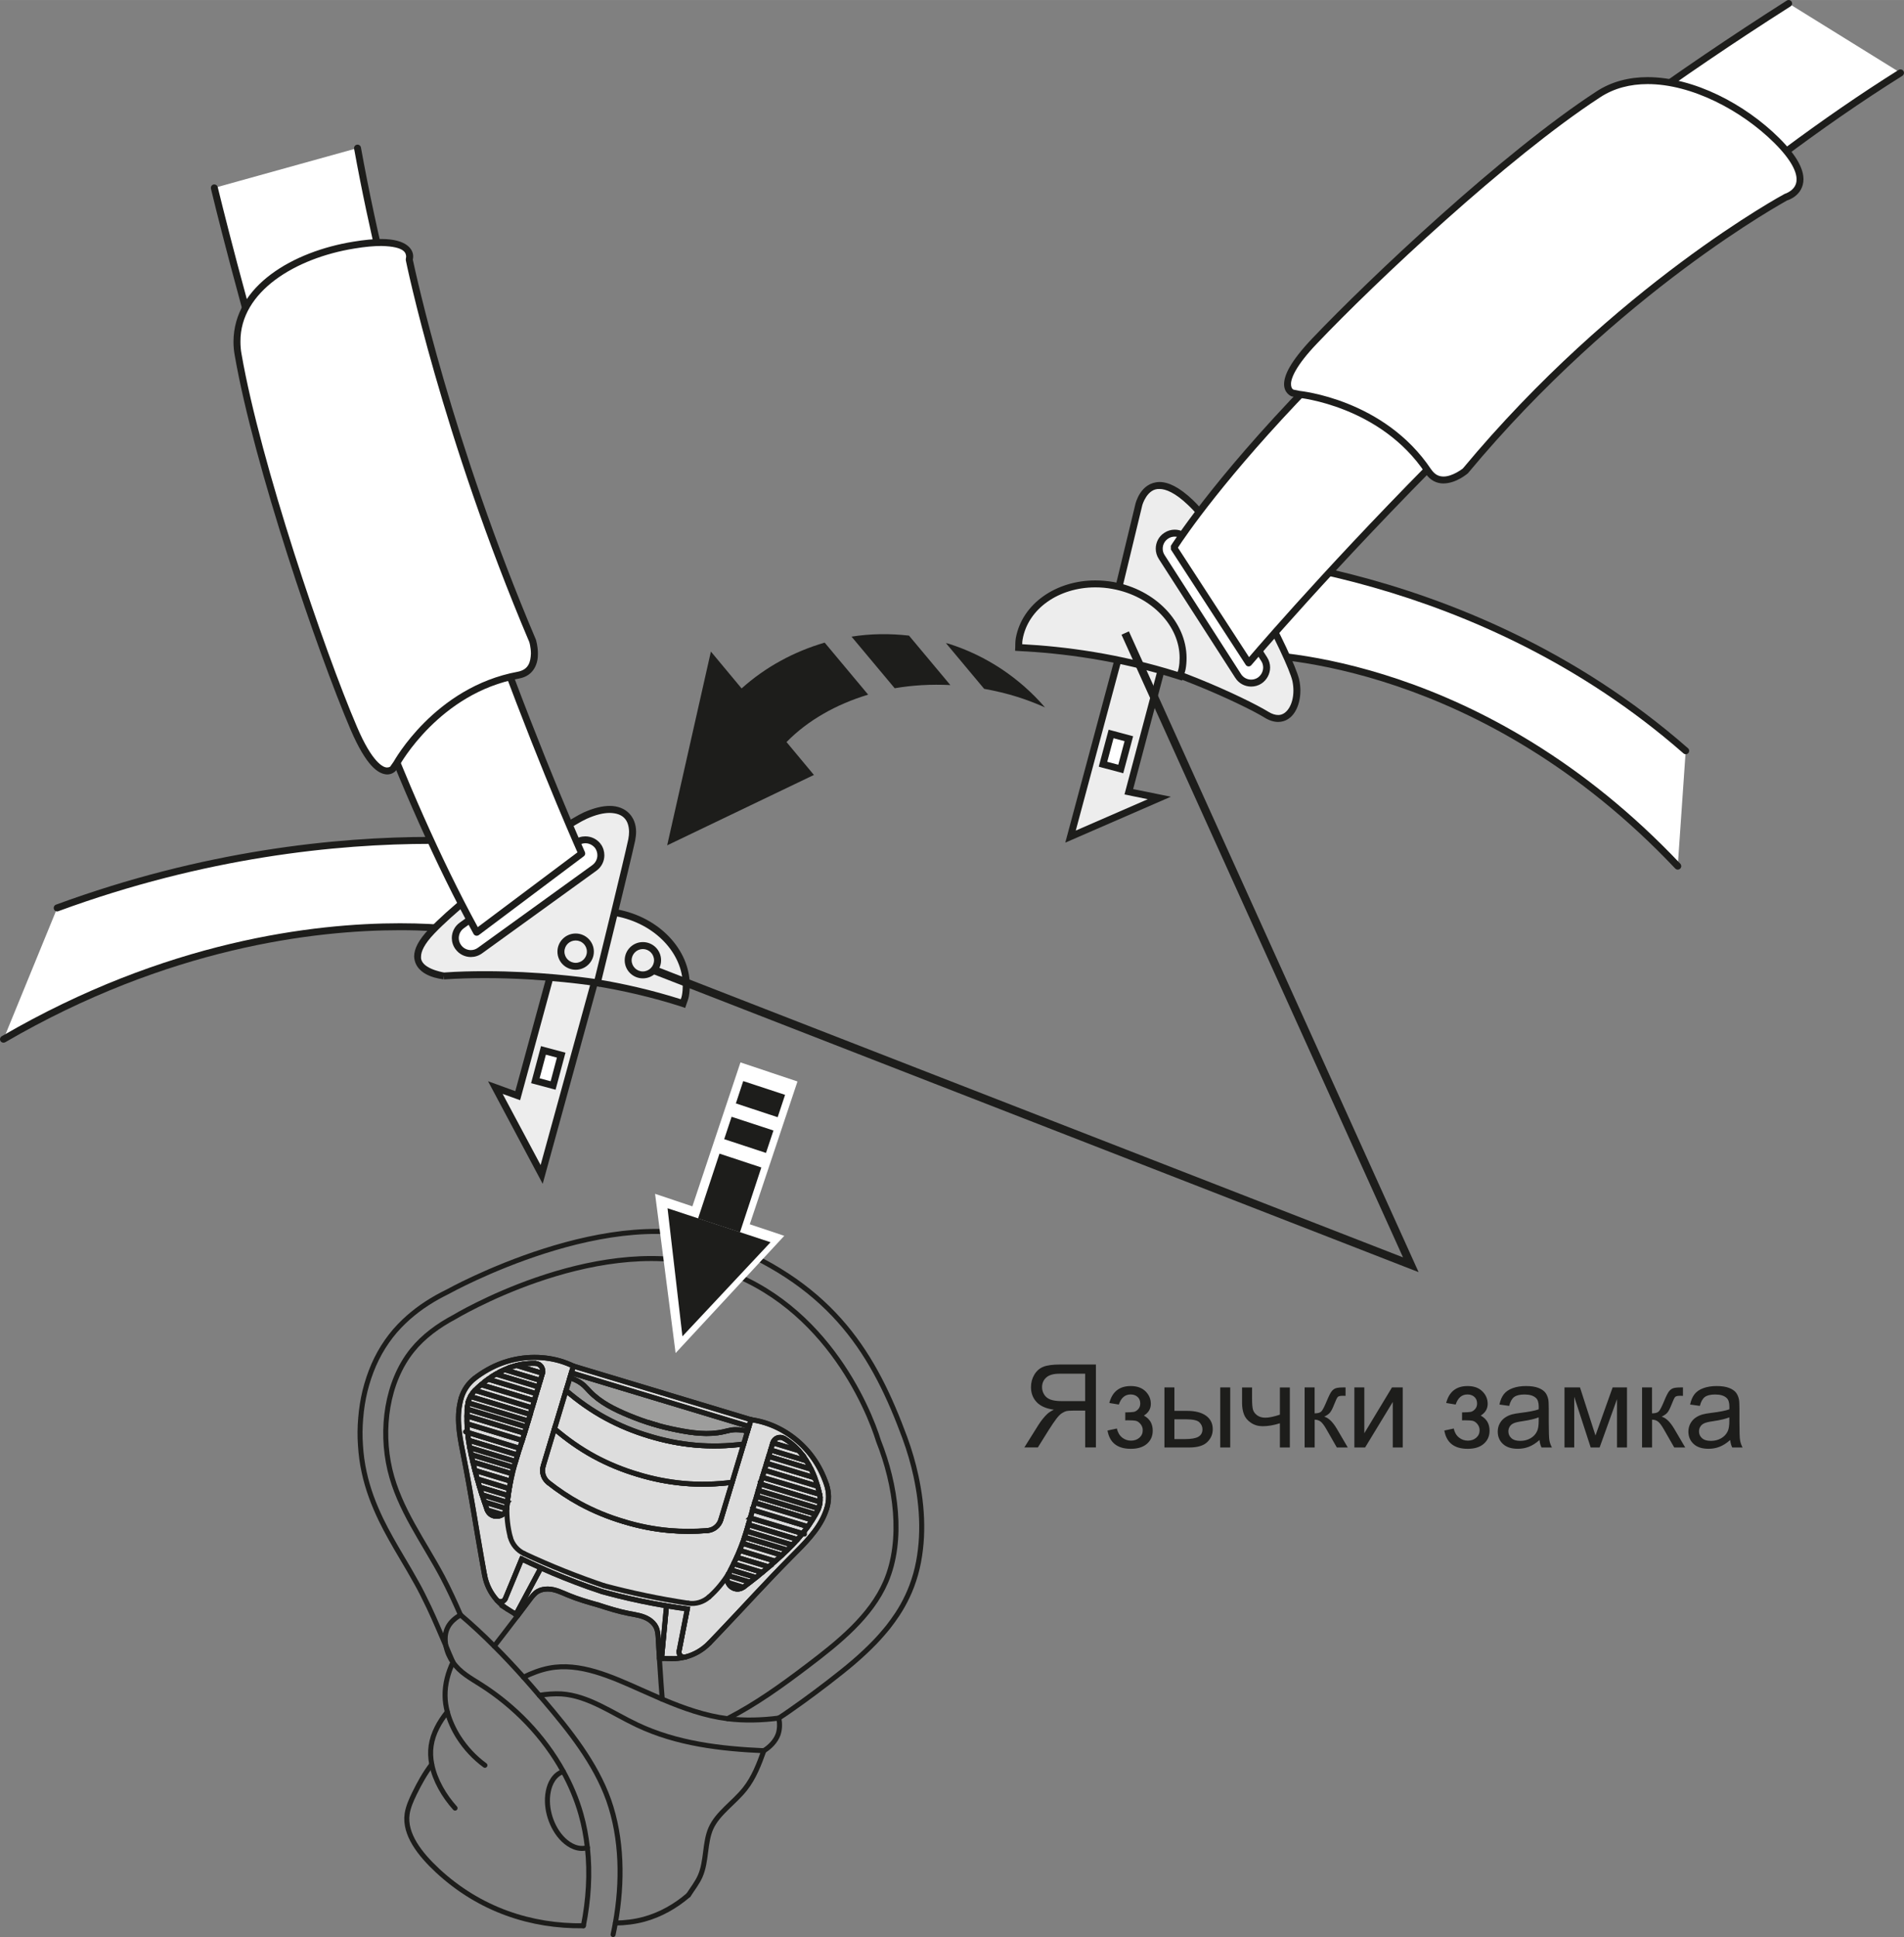 <?xml version="1.0" encoding="UTF-8"?>
<!DOCTYPE svg PUBLIC "-//W3C//DTD SVG 1.1//EN" "http://www.w3.org/Graphics/SVG/1.1/DTD/svg11.dtd">
<!-- Creator: CorelDRAW 2018 (64-Bit) -->
<svg xmlns="http://www.w3.org/2000/svg" xml:space="preserve" width="29mm" height="29.5mm" version="1.1" style="shape-rendering:geometricPrecision; text-rendering:geometricPrecision; image-rendering:optimizeQuality; fill-rule:evenodd; clip-rule:evenodd"
viewBox="0 0 973.64 990.41"
 xmlns:xlink="http://www.w3.org/1999/xlink">
 <rect x="0" y="0" width="973.64" height="990.41" fill="#808080" stroke="none"/>
 <defs>
  <style type="text/css">
   <![CDATA[
    .str2 {stroke:#1D1D1B;stroke-width:4.15;stroke-miterlimit:10}
    .str0 {stroke:#1D1D1B;stroke-width:2.56;stroke-miterlimit:4}
    .str1 {stroke:#1D1D1B;stroke-width:2.56;stroke-linecap:round;stroke-linejoin:round;stroke-miterlimit:4}
    .fil5 {fill:none;fill-rule:nonzero}
    .fil0 {fill:#1D1D1B;fill-rule:nonzero}
    .fil2 {fill:#1D1D1B;fill-rule:nonzero}
    .fil6 {fill:#9D9D9C;fill-rule:nonzero}
    .fil4 {fill:#DDDDDD;fill-rule:nonzero}
    .fil3 {fill:#EDEDED;fill-rule:nonzero}
    .fil1 {fill:white;fill-rule:nonzero}
   ]]>
  </style>
 </defs>
 <g id="Слой_x0020_1">
  <path class="fil0" d="M884.32 726.58c0,2.3 -0.27,4.04 -0.82,5.2 -0.72,1.53 -1.85,2.74 -3.37,3.61 -1.53,0.88 -3.28,1.32 -5.25,1.32 -1.99,0 -3.5,-0.46 -4.53,-1.39 -1.03,-0.92 -1.54,-2.08 -1.54,-3.47 0,-0.91 0.24,-1.73 0.71,-2.47 0.47,-0.74 1.15,-1.3 2.01,-1.68 0.86,-0.39 2.34,-0.75 4.45,-1.04 3.7,-0.55 6.48,-1.21 8.33,-1.97l0 1.9zm1.45 13.51l5.32 0c-0.63,-1.19 -1.07,-2.42 -1.28,-3.7 -0.22,-1.28 -0.32,-4.33 -0.32,-9.17l0 -6.94c0,-2.32 -0.09,-3.92 -0.26,-4.81 -0.3,-1.43 -0.83,-2.61 -1.6,-3.54 -0.75,-0.93 -1.93,-1.72 -3.54,-2.33 -1.6,-0.6 -3.68,-0.92 -6.25,-0.92 -2.59,0 -4.87,0.37 -6.83,1.09 -1.97,0.72 -3.46,1.75 -4.5,3.09 -1.04,1.34 -1.79,3.11 -2.24,5.27l4.99 0.7c0.55,-2.18 1.4,-3.69 2.53,-4.55 1.14,-0.85 2.93,-1.28 5.32,-1.28 2.56,0 4.51,0.57 5.8,1.75 0.97,0.86 1.44,2.36 1.44,4.49 0,0.18 -0.01,0.64 -0.02,1.35 -1.94,0.7 -4.99,1.29 -9.11,1.79 -2,0.26 -3.52,0.51 -4.52,0.79 -1.36,0.38 -2.58,0.95 -3.67,1.7 -1.09,0.76 -1.96,1.75 -2.64,2.99 -0.66,1.25 -1.01,2.62 -1.01,4.12 0,2.57 0.9,4.68 2.68,6.31 1.77,1.66 4.31,2.47 7.63,2.47 2,0 3.87,-0.33 5.61,-1.02 1.75,-0.66 3.57,-1.82 5.46,-3.47 0.15,1.46 0.49,2.73 1.02,3.8zm-46.05 0l5.1 0 0 -14.22c1.15,0 2.15,0.32 2.97,0.93 0.83,0.6 1.8,1.86 2.91,3.78l5.45 9.51 5.61 0 -5.59 -9.51c-2.12,-3.58 -4.26,-5.66 -6.47,-6.24 1.34,-0.65 2.33,-1.35 2.98,-2.12 0.64,-0.78 1.34,-2.17 2.12,-4.17 0.82,-2.1 1.42,-3.36 1.81,-3.78 0.38,-0.41 1.25,-0.61 2.58,-0.61l1.42 0.03 0 -4.31 -1.02 0c-1.8,0 -3.1,0.14 -3.92,0.4 -0.81,0.26 -1.53,0.78 -2.16,1.56 -0.62,0.77 -1.43,2.37 -2.44,4.8 -1.26,3.07 -2.22,4.92 -2.87,5.55 -0.66,0.64 -1.79,0.95 -3.41,0.95l0 -13.27 -5.1 0 0 30.71zm-39.7 0l4.99 0 0 -25.92 8.42 25.92 4.56 0 8.9 -24.73 0 24.73 5.1 0 0 -30.71 -7.34 0 -8.78 24.58 -7.91 -24.58 -7.93 0 0 30.71zm-13.19 -13.51c0,2.3 -0.27,4.04 -0.83,5.2 -0.71,1.53 -1.84,2.74 -3.36,3.61 -1.54,0.88 -3.28,1.32 -5.25,1.32 -1.98,0 -3.48,-0.46 -4.51,-1.39 -1.03,-0.92 -1.55,-2.08 -1.55,-3.47 0,-0.91 0.24,-1.73 0.71,-2.47 0.48,-0.74 1.14,-1.3 2,-1.68 0.88,-0.39 2.37,-0.75 4.45,-1.04 3.71,-0.55 6.48,-1.21 8.34,-1.97l0 1.9zm1.44 13.51l5.33 0c-0.65,-1.19 -1.08,-2.42 -1.3,-3.7 -0.2,-1.28 -0.32,-4.33 -0.32,-9.17l0 -6.94c0,-2.32 -0.08,-3.92 -0.25,-4.81 -0.31,-1.43 -0.84,-2.61 -1.59,-3.54 -0.76,-0.93 -1.94,-1.72 -3.54,-2.33 -1.61,-0.6 -3.7,-0.92 -6.27,-0.92 -2.59,0 -4.85,0.37 -6.82,1.09 -1.96,0.72 -3.47,1.75 -4.51,3.09 -1.04,1.34 -1.79,3.11 -2.24,5.27l4.99 0.7c0.54,-2.18 1.39,-3.69 2.53,-4.55 1.15,-0.85 2.91,-1.28 5.32,-1.28 2.57,0 4.5,0.57 5.8,1.75 0.96,0.86 1.46,2.36 1.46,4.49 0,0.18 -0.01,0.64 -0.03,1.35 -1.94,0.7 -4.98,1.29 -9.1,1.79 -2.02,0.26 -3.54,0.51 -4.54,0.79 -1.36,0.38 -2.59,0.95 -3.66,1.7 -1.09,0.76 -1.96,1.75 -2.64,2.99 -0.67,1.25 -1,2.62 -1,4.12 0,2.57 0.88,4.68 2.66,6.31 1.78,1.66 4.31,2.47 7.62,2.47 2,0 3.87,-0.33 5.62,-1.02 1.74,-0.66 3.58,-1.82 5.46,-3.47 0.14,1.46 0.48,2.73 1.02,3.8zm-39.44 -13.91c2.12,0 3.6,0.11 4.41,0.32 0.81,0.22 1.56,0.78 2.3,1.67 0.71,0.89 1.08,1.93 1.08,3.12 0,1.54 -0.58,2.82 -1.73,3.81 -1.12,0.99 -2.57,1.49 -4.29,1.49 -1.72,0 -3.23,-0.54 -4.57,-1.62 -1.34,-1.09 -2.22,-2.62 -2.64,-4.58l-4.81 1.04c1.1,6.24 5.08,9.34 11.94,9.34 3.53,0 6.28,-0.85 8.24,-2.57 1.97,-1.72 2.95,-3.95 2.95,-6.7 0,-1.75 -0.38,-3.27 -1.12,-4.56 -0.77,-1.28 -1.9,-2.33 -3.4,-3.16 2.37,-1.48 3.56,-3.48 3.56,-5.99 0,-2.47 -0.9,-4.63 -2.73,-6.41 -1.82,-1.81 -4.33,-2.7 -7.56,-2.7 -5.78,0 -9.43,2.88 -10.94,8.65l4.85 0.81c1.15,-3.44 3.16,-5.16 6.03,-5.16 1.46,0 2.64,0.42 3.57,1.26 0.91,0.83 1.36,1.95 1.36,3.36 0,1.16 -0.34,2.12 -1.04,2.89 -0.7,0.78 -1.45,1.24 -2.23,1.4 -0.77,0.14 -2.24,0.24 -4.41,0.26l0 4.07c0.62,-0.02 1,-0.02 1.18,-0.02zm-56.25 13.91l5.49 0 14.14 -23.27 0 23.27 5.09 0 0 -30.71 -5.49 0 -14.14 23.42 0 -23.42 -5.09 0 0 30.71zm-25.41 0l5.11 0 0 -14.22c1.15,0 2.14,0.32 2.98,0.93 0.82,0.6 1.8,1.86 2.91,3.78l5.44 9.51 5.6 0 -5.57 -9.51c-2.12,-3.58 -4.27,-5.66 -6.47,-6.24 1.34,-0.65 2.33,-1.35 2.97,-2.12 0.64,-0.78 1.35,-2.17 2.12,-4.17 0.82,-2.1 1.43,-3.36 1.82,-3.78 0.38,-0.41 1.23,-0.61 2.58,-0.61l1.41 0.03 0 -4.31 -1.02 0c-1.8,0 -3.11,0.14 -3.91,0.4 -0.82,0.26 -1.53,0.78 -2.16,1.56 -0.63,0.77 -1.43,2.37 -2.44,4.8 -1.27,3.07 -2.23,4.92 -2.87,5.55 -0.66,0.64 -1.8,0.95 -3.42,0.95l0 -13.27 -5.11 0 0 30.71zm-32.02 -22.67c0,2.05 0.31,3.95 0.94,5.66 0.63,1.72 1.8,3.17 3.56,4.35 1.74,1.2 3.76,1.79 6.05,1.79 2.73,0 5.65,-0.5 8.79,-1.5l0 12.38 5.09 0 0 -30.71 -5.09 0 0 13.92c-3.07,1.04 -5.56,1.55 -7.49,1.55 -1.68,0 -3.08,-0.43 -4.2,-1.26 -1.1,-0.84 -1.81,-1.83 -2.1,-2.95 -0.3,-1.14 -0.44,-2.95 -0.44,-5.45l0 -5.81 -5.11 0 0 8.04zm-11.16 22.67l5.11 0 0 -30.71 -5.11 0 0 30.71zm-23.43 -14.4l6.04 0c3.49,0 5.74,0.52 6.76,1.56 1.02,1.04 1.54,2.21 1.54,3.55 0,1.72 -0.7,2.97 -2.07,3.79 -1.39,0.81 -3.68,1.21 -6.92,1.21l-5.36 0 0 -10.12zm-5.1 14.4l12.74 0c4.18,0 7.23,-0.92 9.12,-2.74 1.9,-1.82 2.84,-4.02 2.84,-6.59 0,-2.92 -1.12,-5.22 -3.41,-6.89 -2.27,-1.66 -5.52,-2.5 -9.74,-2.5l-6.46 0 0 -12 -5.1 0 0 30.71zm-18.89 -13.91c2.12,0 3.6,0.11 4.42,0.32 0.81,0.22 1.56,0.78 2.29,1.67 0.72,0.89 1.08,1.93 1.08,3.12 0,1.54 -0.57,2.82 -1.72,3.81 -1.13,0.99 -2.56,1.49 -4.29,1.49 -1.73,0 -3.23,-0.54 -4.58,-1.62 -1.33,-1.09 -2.2,-2.62 -2.64,-4.58l-4.79 1.04c1.1,6.24 5.08,9.34 11.94,9.34 3.53,0 6.27,-0.85 8.24,-2.57 1.97,-1.72 2.95,-3.95 2.95,-6.7 0,-1.75 -0.38,-3.27 -1.12,-4.56 -0.77,-1.28 -1.89,-2.33 -3.4,-3.16 2.37,-1.48 3.55,-3.48 3.55,-5.99 0,-2.47 -0.91,-4.63 -2.72,-6.41 -1.83,-1.81 -4.35,-2.7 -7.56,-2.7 -5.78,0 -9.43,2.88 -10.95,8.65l4.86 0.81c1.15,-3.44 3.16,-5.16 6.03,-5.16 1.46,0 2.64,0.42 3.56,1.26 0.92,0.83 1.37,1.95 1.37,3.36 0,1.16 -0.34,2.12 -1.03,2.89 -0.71,0.78 -1.46,1.24 -2.24,1.4 -0.78,0.14 -2.25,0.24 -4.4,0.26l0 4.07c0.61,-0.02 0.99,-0.02 1.17,-0.02zm-21.65 -23.81l-13.15 0c-3.08,0 -5.33,0.65 -6.75,1.94 -1.43,1.28 -2.15,2.94 -2.15,4.94 0,1.36 0.37,2.64 1.1,3.8 0.74,1.18 1.81,2.01 3.23,2.55 1.41,0.53 3.38,0.79 5.89,0.79l11.82 0 0 -14.02zm0 37.71l0 -18.83 -6.37 0c-1.42,0 -2.44,0.07 -3.06,0.2 -0.85,0.21 -1.69,0.59 -2.51,1.13 -0.83,0.53 -1.75,1.48 -2.79,2.82 -1.04,1.36 -2.36,3.32 -3.97,5.85l-5.5 8.82 -6.91 0 7.23 -11.55c1.43,-2.24 2.95,-4.13 4.56,-5.64 0.75,-0.69 1.86,-1.4 3.31,-2.11 -3.99,-0.56 -6.94,-1.87 -8.85,-3.93 -1.91,-2.06 -2.85,-4.6 -2.85,-7.6 0,-2.33 0.57,-4.47 1.72,-6.4 1.16,-1.92 2.7,-3.26 4.63,-4.03 1.92,-0.76 4.74,-1.14 8.44,-1.14l18.41 0 0 42.39 -5.5 0z"/>
  <path class="fil1" d="M857.94 442.87c-105.77,-111.87 -221.78,-108.42 -221.78,-108.42l-32.62 -52.01c0,0 142.53,-0.25 258.47,101.45l-4.07 58.98z"/>
  <path class="fil2" d="M856.66 444.07c-99.22,-104.87 -207.37,-107.88 -219.36,-107.88 -0.75,0 -1.05,0.02 -1.05,0.02l-1.6 -0.85 -32.45 -51.77c-0.3,-0.32 -0.44,-0.72 -0.44,-1.16 0,-0.48 0.16,-0.92 0.51,-1.27 0.32,-0.3 0.78,-0.53 1.27,-0.53 1.57,0.02 143.66,0.27 259.65,101.94 0.72,0.6 0.79,1.72 0.16,2.47 -0.65,0.72 -1.8,0.79 -2.52,0.12 -105.05,-92.13 -232.2,-100.21 -254.05,-100.9l30.37 48.37 0.15 0c12.53,-0.02 121.83,3.11 221.95,108.98l0 0.02c0.65,0.71 0.62,1.82 -0.07,2.5 -0.34,0.32 -0.78,0.49 -1.24,0.49 -0.46,0 -0.95,-0.19 -1.27,-0.56z"/>
  <path class="fil1" d="M29.27 464.24c149.48,-54.94 268.22,-27.88 268.22,-27.88l-53.74 40.33c0,0 -110.75,-21.6 -241.96,54.66l27.48 -67.11z"/>
  <path class="fil2" d="M0.24 532.25c-0.48,-0.85 -0.21,-1.94 0.65,-2.43 84.06,-48.93 159.82,-57.76 203.66,-57.76 21.58,0 35.46,2.16 38.77,2.71l49.92 -37.44c-9.34,-1.73 -35.27,-5.88 -72.77,-5.88 -48.27,0 -115.55,6.83 -190.62,34.42l0.02 0.01c-0.92,0.37 -1.97,-0.12 -2.28,-1.02 -0.34,-0.97 0.12,-1.97 1.04,-2.32 75.51,-27.75 143.2,-34.64 191.83,-34.64 47.91,0 77.31,6.7 77.4,6.72 0.7,0.15 1.2,0.67 1.36,1.36 0.12,0.7 -0.14,1.39 -0.66,1.79l-53.75 40.32 -1.41 0.32c-0.05,0.02 -14.3,-2.8 -38.86,-2.8 -43.37,0 -118.46,8.74 -201.86,57.28 -0.26,0.14 -0.58,0.22 -0.88,0.22 -0.63,0 -1.23,-0.3 -1.58,-0.88z"/>
  <path class="fil3" d="M349.26 513.1c0.43,-1.32 0.97,-2.57 1.23,-3.96 3.52,-19.22 -12.3,-38.24 -35.3,-42.45 -23.01,-4.18 -44.55,7.98 -48.05,27.2 -0.29,1.5 -0.24,3.01 -0.29,4.51 22.04,1.07 51.36,4.69 82.4,14.69z"/>
  <g>
   <path class="fil2" d="M348.14 510.89c0.25,-0.75 0.49,-1.41 0.6,-2.1 0.3,-1.65 0.41,-3.34 0.41,-5.06 0.05,-16.2 -14.17,-31.59 -34.29,-35.29 -2.98,-0.55 -5.92,-0.78 -8.79,-0.78 -18.71,0 -34.42,10.92 -37.19,26.55 -0.17,0.75 -0.21,1.6 -0.21,2.5 21.56,1.14 49.66,4.75 79.46,14.18zm1.11 2.22l0.55 -1.71 -0.55 1.71zm-0.53 1.66c-30.84,-9.92 -60.01,-13.51 -81.96,-14.59l-1.74 -0.08 0.07 -1.75c0.05,-1.43 -0.02,-3.01 0.29,-4.78 3.26,-17.68 20.7,-29.48 40.71,-29.46 3.1,0 6.23,0.24 9.42,0.84 21.49,3.93 37.18,20.49 37.22,38.8 0,1.87 -0.16,3.8 -0.48,5.72 -0.33,1.65 -0.89,2.98 -1.3,4.17l-0.57 1.71 -1.65 -0.57z"/>
  </g>
  <path class="fil3" d="M336.25 490.98c0,4.16 -3.35,7.5 -7.5,7.5 -4.13,0 -7.52,-3.34 -7.52,-7.5 0,-4.17 3.39,-7.52 7.52,-7.52 4.15,0 7.5,3.35 7.5,7.52z"/>
  <path class="fil2" d="M322.99 490.98c0.02,3.16 2.57,5.69 5.73,5.71 3.17,-0.02 5.72,-2.55 5.74,-5.71 -0.02,-3.2 -2.57,-5.72 -5.74,-5.74 -3.14,0.03 -5.71,2.55 -5.73,5.74zm-3.54 0c0,-5.16 4.17,-9.3 9.28,-9.3 5.14,0 9.32,4.13 9.32,9.3 0,5.13 -4.18,9.25 -9.32,9.25 -5.11,0 -9.28,-4.12 -9.28,-9.25z"/>
  <polygon class="fil3" points="253.31,556.08 264.77,560.24 285.13,485.47 307.03,491.33 277,600.49 "/>
  <path class="fil2" d="M276.45 595.68l28.37 -103.13 -18.47 -4.93 -20.38 74.9 -1.82 -0.65 -7.12 -2.57 19.42 36.37zm-24.71 -38.78l1.57 -0.83 -1.57 0.83 -2.17 -4.05 4.34 1.55 9.6 3.5 20.34 -74.58 25.36 6.74 -31.69 115.22 -25.77 -48.37z"/>
  <polygon class="fil1" points="273.77,552.56 277.93,537.06 286.98,539.48 282.86,555.01 "/>
  <path class="fil2" d="M281.58 552.83l3.21 -12.09 -5.64 -1.48 -3.22 12.06 5.65 1.51zm0.81 3.87l-9.09 -2.43 0.46 -1.7 1.73 0.46 -1.73 -0.46 -0.46 1.7 -1.72 -0.45 5.07 -18.95 1.72 0.47 10.79 2.89 -5.06 18.93 -1.72 -0.46z"/>
  <path class="fil3" d="M227.01 499c0,0 -25.56,-2.67 -6.17,-22.94 19.37,-20.24 67.23,-53.96 78.42,-59.02 17.63,-7.91 26.44,0 23.78,12.33 -2.62,12.35 -17.62,73.16 -17.62,73.16 0,0 -37.88,-6.19 -78.41,-3.53z"/>
  <path class="fil2" d="M304.09 500.52c2.36,-9.63 14.85,-60.42 17.21,-71.48 0.26,-1.38 0.38,-2.65 0.38,-3.79 -0.14,-6 -3.06,-9.47 -9.85,-9.61 -3.13,-0.02 -7.11,0.87 -11.87,3.03 -10.67,4.73 -58.81,38.66 -77.85,58.64 -5.22,5.42 -6.82,9.29 -6.8,11.76 -0.56,5.97 10.65,7.97 11.77,8.16 7.13,-0.52 14.17,-0.67 20.97,-0.67 27.18,0 49.92,3.06 56.04,3.95zm1.04 3.73c0,0 -25.53,-4.15 -57.09,-4.15 -6.8,0 -13.81,0.19 -20.94,0.66l-0.09 -1.79 -0.2 1.79c0,-0.17 -14.44,-0.95 -15.04,-11.69 0.02,-3.96 2.27,-8.54 7.76,-14.24 19.73,-20.57 67.33,-54.11 78.98,-59.45 5.08,-2.25 9.5,-3.33 13.33,-3.33 8.35,0.02 13.41,5.66 13.43,13.18 0,1.46 -0.18,2.94 -0.46,4.49 -2.69,12.43 -17.65,73.17 -17.65,73.2l-0.39 1.61 -1.62 -0.3z"/>
  <path class="fil1" d="M305.8 432.66c2.53,3.57 1.75,8.51 -1.78,11.06l-58.58 42.31c-3.55,2.57 -8.53,1.75 -11.06,-1.79 -2.59,-3.53 -1.8,-8.48 1.73,-11.05l58.61 -42.27c3.53,-2.61 8.5,-1.8 11.09,1.74z"/>
  <path class="fil2" d="M295.74 432.32l-58.59 42.31c-1.67,1.22 -2.52,3.06 -2.55,4.98 0,1.27 0.39,2.5 1.19,3.61 1.17,1.63 3.07,2.56 4.98,2.56 1.27,0 2.53,-0.4 3.62,-1.2l58.53 -42.27c1.68,-1.25 2.56,-3.12 2.56,-5.01 0,-1.26 -0.37,-2.52 -1.12,-3.64 -1.26,-1.62 -3.1,-2.52 -5.02,-2.52 -1.23,0 -2.5,0.39 -3.59,1.19zm-62.83 52.97c-1.25,-1.71 -1.87,-3.7 -1.87,-5.68 0,-2.98 1.39,-6 4.05,-7.87l58.57 -42.27c1.72,-1.27 3.71,-1.85 5.67,-1.85 3.01,0 6,1.39 7.91,3.98l-1.43 1.07 1.46 -1.04c1.2,1.74 1.78,3.71 1.78,5.67 0,3.02 -1.41,5.95 -4,7.84l-58.57 42.33c-1.75,1.24 -3.74,1.85 -5.71,1.85 -3.01,0 -5.99,-1.43 -7.85,-4.03z"/>
  <path class="fil3" d="M301.88 486.56c0,4.18 -3.33,7.53 -7.5,7.53 -4.12,0 -7.51,-3.35 -7.51,-7.53 0,-4.15 3.39,-7.5 7.51,-7.5 4.17,0 7.5,3.35 7.5,7.5z"/>
  <path class="fil2" d="M288.63 486.56c0.03,3.19 2.58,5.71 5.75,5.73 3.16,-0.02 5.73,-2.55 5.73,-5.73 0,-3.2 -2.57,-5.7 -5.73,-5.7 -3.17,0 -5.72,2.5 -5.75,5.7zm-3.57 0c0,-5.14 4.2,-9.27 9.32,-9.27 5.09,0 9.3,4.13 9.3,9.27 0,5.15 -4.21,9.27 -9.3,9.27 -5.12,0 -9.32,-4.1 -9.32,-9.27z"/>
  <polygon class="fil3" points="547.45,427.76 575.39,323.68 597.28,329.54 577.27,404.83 592.86,408.03 "/>
  <g>
   <path class="fil2" d="M550.12 424.66l36.82 -16.03 -11.92 -2.44 20.04 -75.4 -18.44 -4.95 -26.51 98.82zm-0.97 3.54l-1.72 -0.44 1.72 0.44zm24.96 -106.69l25.33 6.74 -19.99 75.22 19.29 3.88 -50.59 22.01 -3.4 1.47 29.35 -109.32z"/>
  </g>
  <polygon class="fil1" points="564.06,390.77 568.21,375.26 577.25,377.69 573.13,393.2 "/>
  <path class="fil2" d="M571.85 391l3.21 -12.05 -5.64 -1.5 -3.22 12.05 5.65 1.5zm0.81 3.87l-9.07 -2.39 0.46 -1.73 1.69 0.49 -1.69 -0.49 -0.46 1.73 -1.73 -0.49 5.05 -18.89 1.74 0.44 10.79 2.9 -5.06 18.92 -1.72 -0.48z"/>
  <path class="fil3" d="M563.9 334.56l18.51 -76.67c0,0 5.29,-21.14 26.42,-0.88 21.15,20.29 51.13,79.3 53.77,90.77 2.66,11.46 -3.54,24.68 -14.99,17.61 -11.44,-7.02 -57.28,-28.17 -83.71,-30.84z"/>
  <path class="fil2" d="M648.54 363.89c1.96,1.23 3.69,1.69 5.12,1.69 4.39,0 7.72,-5.4 7.75,-12.45 0,-1.67 -0.18,-3.33 -0.53,-4.97 -2.38,-10.73 -32.59,-70.21 -53.27,-89.87 -6.7,-6.43 -11.56,-8.3 -14.71,-8.28 -6.36,-0.3 -8.77,8.28 -8.77,8.3l-18.05 74.73c27.28,3.52 70.96,23.81 82.47,30.85zm-1.87 3.03c-11.12,-6.89 -57.14,-28.08 -82.95,-30.61l0.16 -1.79 1.73 0.45 -1.73 -0.45 -0.16 1.79 -2.06 -0.22 19 -78.61c0.07,-0.07 2.45,-10.8 12.23,-11.04 4.58,0.02 10.09,2.55 17.19,9.3 21.6,20.89 51.33,79.44 54.25,91.62 0.44,1.92 0.65,3.88 0.65,5.78 -0.02,7.87 -3.71,15.85 -11.31,15.99 -2.2,0 -4.56,-0.72 -6.99,-2.2z"/>
  <path class="fil1" d="M644.1 348.03c-3.71,2.35 -8.62,1.26 -10.95,-2.4l-39.08 -60.77c-2.37,-3.7 -1.3,-8.62 2.38,-10.98 3.69,-2.35 8.57,-1.28 10.94,2.36l39.09 60.82c2.34,3.7 1.3,8.6 -2.38,10.98z"/>
  <path class="fil2" d="M597.37 275.38c-1.83,1.17 -2.8,3.14 -2.8,5.17 0,1.11 0.3,2.25 1,3.3l39.06 60.82c1.14,1.79 3.13,2.81 5.16,2.81 1.14,0 2.29,-0.31 3.33,-0.96l-0.02 0c1.81,-1.2 2.83,-3.21 2.83,-5.25 0,-1.11 -0.31,-2.29 -0.96,-3.26l-39.06 -60.82c-1.23,-1.82 -3.2,-2.82 -5.21,-2.82 -1.11,0 -2.26,0.3 -3.33,1zm34.3 71.19l-39.08 -60.75c-1.07,-1.66 -1.58,-3.48 -1.58,-5.27 0,-3.21 1.55,-6.36 4.44,-8.16 1.62,-1.07 3.47,-1.58 5.25,-1.58 3.2,0 6.3,1.6 8.2,4.47l39.06 60.8c1.04,1.64 1.53,3.45 1.53,5.2 0,3.2 -1.61,6.34 -4.42,8.21l-0.99 -1.48 0.97 1.5c-1.64,1.06 -3.47,1.53 -5.25,1.53 -3.2,0 -6.34,-1.59 -8.12,-4.47z"/>
  <path class="fil3" d="M603.32 345.78c0.44,-1.29 0.97,-2.57 1.23,-3.96 3.51,-19.22 -12.29,-38.24 -35.31,-42.42 -23.01,-4.21 -44.51,7.96 -48.03,27.18 -0.27,1.5 -0.22,3.01 -0.27,4.51 22.02,1.09 51.35,4.67 82.38,14.69z"/>
  <g>
   <path class="fil2" d="M602.18 343.54c0.25,-0.74 0.49,-1.38 0.58,-2.04 0.32,-1.7 0.46,-3.42 0.46,-5.12 0.05,-16.19 -14.18,-31.59 -34.33,-35.26 -2.98,-0.57 -5.92,-0.81 -8.78,-0.81 -18.69,0.02 -34.37,10.89 -37.17,26.55 -0.17,0.77 -0.19,1.61 -0.21,2.52 21.52,1.14 49.65,4.75 79.44,14.14zm1.14 2.23l0.53 -1.68 -0.53 1.68zm-0.58 1.68c-30.83,-9.95 -60,-13.54 -81.91,-14.6l-1.75 -0.12 0.08 -1.73c0.05,-1.43 0,-3.01 0.29,-4.76 3.26,-17.71 20.68,-29.48 40.68,-29.48 3.08,0 6.25,0.29 9.44,0.84 21.47,3.96 37.15,20.47 37.2,38.79 0,1.92 -0.14,3.81 -0.48,5.75 -0.35,1.65 -0.89,2.96 -1.34,4.19l-0.53 1.65 -1.67 -0.53z"/>
  </g>
  <path class="fil1" d="M109.61 96.05c0,0 56.96,240.03 134.15,380.63l53.72 -40.33c0,0 -82.61,-183.67 -114.65,-360.64l-73.22 20.34z"/>
  <path class="fil2" d="M243.37 478.4c-0.48,-0.09 -0.95,-0.44 -1.2,-0.88 -77.36,-140.99 -134.28,-381 -134.31,-381.07l0.02 0.02c-0.21,-0.95 0.34,-1.92 1.29,-2.14 0.97,-0.19 1.94,0.37 2.16,1.32 0.2,0.34 56.48,237.9 132.99,378.38l50.97 -38.23c-7.36,-16.6 -83.67,-191.11 -114.22,-359.81 -0.14,-0.95 0.46,-1.83 1.43,-2.01 0.95,-0.19 1.91,0.46 2.07,1.43 31.96,176.67 114.38,359.88 114.53,360.25 0.33,0.76 0.12,1.62 -0.53,2.11l-53.74 40.34c-0.32,0.22 -0.71,0.34 -1.06,0.34 -0.14,0 -0.25,0 -0.39,-0.05z"/>
  <path class="fil1" d="M265.11 345.2c12.06,-2.23 7.23,-17.6 7.23,-17.6 -44.75,-105.46 -63.07,-194.92 -63.07,-194.92 0,0 4.77,-12.77 -28.4,-7.35 -32.62,5.31 -64.47,25.02 -59.08,56.15 9.78,55.98 42.24,151.33 59.15,190.85 12.53,29.24 20.01,20.73 20.01,20.73 0.63,-0.9 1.26,-1.82 1.92,-2.7 0,0 20.57,-37.52 62.25,-45.16z"/>
  <path class="fil2" d="M181.12 127.08c-29.84,4.83 -58.36,21.89 -58.16,47.56 0,2.08 0.14,4.28 0.58,6.53 9.71,55.7 42.16,151.12 59,190.44 7.82,18.4 13.6,20.97 15.47,20.79 0.49,0 0.85,-0.1 1.11,-0.21 0.32,-0.12 0.41,-0.3 0.34,-0.14 0.65,-0.9 1.28,-1.85 1.81,-2.57 0.13,-0.13 20.88,-38.16 63.49,-46.03 5.6,-1.09 6.57,-5.07 6.73,-9.27 0,-3.27 -0.85,-6.04 -0.82,-5.89 -44.82,-105.63 -63.17,-195.17 -63.17,-195.29l0.05 -0.95c0,0 0.14,-0.32 0.14,-0.97 -0.17,-1.38 -0.21,-5.07 -12.73,-5.32 -3.58,0 -8.16,0.37 -13.86,1.32zm-1.85 245.95c-16.97,-39.7 -49.41,-134.96 -59.22,-191.22 -0.46,-2.48 -0.65,-4.86 -0.65,-7.17 0.16,-28.69 30.67,-46.08 61.15,-51.06 5.85,-0.97 10.61,-1.39 14.43,-1.39 13.04,0.02 16.29,5.29 16.31,8.88 0,0.69 -0.09,1.23 -0.2,1.65 1.41,6.48 19.89,92.89 62.96,194.34 0.02,0.1 1.02,3.23 1.02,7.11 0.12,4.74 -1.89,11.39 -9.67,12.75 -40.67,7.4 -60.98,44.19 -61.12,44.43 -0.64,0.9 -1.27,1.82 -2.05,2.89 -0.13,0.15 -1.6,1.71 -4.22,1.73 -4.69,-0.18 -10.72,-4.37 -18.74,-22.94z"/>
  <path class="fil1" d="M971.89 37.27c-166.6,104.36 -333.36,301.7 -333.36,301.7l-38.27 -58.97c0,0 81.01,-129.68 314.4,-278.22l57.23 35.48z"/>
  <path class="fil2" d="M638.43 340.73c-0.59,-0.05 -1.1,-0.34 -1.39,-0.8l-38.29 -58.97 -0.02 -1.9c0.14,-0.22 81.33,-130.1 314.96,-278.77 0.85,-0.53 1.94,-0.3 2.45,0.53 0.53,0.85 0.28,1.94 -0.55,2.45 -116.57,74.18 -195.06,143.66 -244.38,194.55 -44.5,45.93 -65.18,76.54 -68.87,82.19l36.38 55.98c17.2,-20.1 174.62,-201.51 332.19,-300.25l0.02 0c0.85,-0.51 1.92,-0.25 2.43,0.58 0.53,0.81 0.25,1.92 -0.57,2.45 -83.09,52.01 -166.37,127.4 -228.82,189.7 -62.46,62.36 -103.98,111.51 -104.1,111.62 -0.33,0.39 -0.84,0.64 -1.36,0.64l-0.09 0z"/>
  <path class="fil1" d="M730.41 240.98c6.79,10.16 19,-0.3 19,-0.3 77.77,-93.49 163.69,-139.82 163.69,-139.82 0,0 19.37,-5.27 -4.49,-29.01 -23.89,-23.74 -64.88,-40.87 -91.33,-23.59 -47.6,31.04 -115.41,94.95 -145.02,126.09 -21.95,23.05 -11.17,26.57 -11.17,26.57 1.09,0.22 2.19,0.44 3.26,0.69 0,0 42.62,4.09 66.07,39.37z"/>
  <path class="fil2" d="M728.93 241.98l1.48 -0.99 1.45 -0.99c1.99,2.85 4.03,3.61 6.28,3.64 2.36,0.02 4.84,-1.02 6.75,-2.06 1.94,-1.07 3.26,-2.15 3.13,-2.01 77.98,-93.76 164.1,-140.19 164.59,-140.44 0,-0.01 6.23,-1.79 6.09,-7.45 0.05,-3.64 -2.45,-9.71 -11.36,-18.59 -16.79,-16.71 -42.45,-30.15 -64.8,-30.1 -8.86,0 -17.16,2.07 -24.32,6.78 -47.33,30.85 -115.2,94.77 -144.71,125.82 -10.97,11.45 -13.4,17.96 -13.33,20.8 0.02,2.65 1.46,2.79 1.22,2.82 1.11,0.19 2.2,0.44 3.1,0.63 0.2,0.07 43.3,4.11 67.36,40.18l-1.45 0.99 -1.48 0.99c-22.9,-34.49 -64.71,-38.65 -64.98,-38.65 -1.06,-0.21 -2.13,-0.49 -3.42,-0.7 -0.26,-0.02 -3.91,-1.57 -3.9,-6.26 0.06,-4.61 3.15,-11.43 14.31,-23.25 29.73,-31.21 97.52,-95.17 145.34,-126.33 7.81,-5.16 16.89,-7.38 26.26,-7.38 23.76,0.05 49.87,13.86 67.3,31.16 9.23,9.2 12.38,15.88 12.4,21.09 -0.12,8.43 -8.17,10.75 -8.35,10.78 -0.51,0.39 -85.78,46.38 -163.31,139.58 -0.18,0.07 -5.78,5.09 -12.44,5.14l-0.12 0c-3.2,0 -6.69,-1.49 -9.1,-5.19z"/>
  <path class="fil2" d="M435.46 325.51c9.61,-1.53 19.49,-1.65 29.37,-0.53l21.15 25.29c-9.77,-0.49 -19.34,0.05 -28.46,1.62l-22.07 -26.38z"/>
  <path class="fil2" d="M485.03 329.1c19.89,6.31 36.63,17.88 49.34,32.57 -4.49,-1.94 -9.1,-3.78 -13.88,-5.29 -5.74,-1.81 -11.53,-3.17 -17.23,-4.19l-19.55 -23.39c0.44,0.09 0.86,0.19 1.33,0.31z"/>
  <path class="fil2" d="M363.54 333.15l15.69 18.84c12.22,-10.98 26.77,-18.84 42.48,-23.43l22.23 26.6c-16.26,4.93 -30.75,13.03 -41.74,24.24l14.01 16.82 -75.04 35.99 22.36 -99.07z"/>
  <path class="fil4" d="M380.71 785.93l21.89 6.6c-0.91,0.9 -1.86,1.78 -2.78,2.65l-20.22 -6.07 0 -0.02c0.16,-0.44 0.33,-0.93 0.48,-1.35l0.63 -1.8z"/>
  <path class="fil5 str0" d="M380.71 785.93l21.89 6.6c-0.91,0.9 -1.86,1.78 -2.78,2.65l-20.22 -6.07 0 -0.02c0.16,-0.44 0.33,-0.93 0.48,-1.35l0.63 -1.8z"/>
  <path class="fil4 str0" d="M262.78 750.32l-21.89 -6.61c-0.22,-1.19 -0.49,-2.37 -0.69,-3.57l23.45 7.06c-0.3,1.03 -0.6,2.07 -0.88,3.11z"/>
  <path class="fil4" d="M272.12 719.81c-0.3,1.14 -0.65,2.29 -1,3.42l-30.58 -9.2c0.6,-1.19 1.38,-2.23 2.36,-3.18l29.22 8.95z"/>
  <path class="fil5 str0" d="M272.12 719.81c-0.3,1.14 -0.65,2.29 -1,3.42l-30.58 -9.2c0.6,-1.19 1.38,-2.23 2.36,-3.18l29.22 8.95z"/>
  <path class="fil4 str0" d="M378.21 792.67l18.27 5.53c-1.11,1 -2.24,1.97 -3.37,2.94l-16.4 -4.9c0.53,-1.2 1.02,-2.36 1.5,-3.57z"/>
  <path class="fil4 str0" d="M261.96 753.59l0 0 -20.19 -6.11c-0.31,-1.24 -0.6,-2.5 -0.84,-3.74l21.84 6.61 -0.48 1.85c-0.09,0.45 -0.21,0.91 -0.32,1.4z"/>
  <path class="fil4 str0" d="M418.09 759.93l-27.18 -8.2c0.35,-1.2 0.72,-2.4 1.09,-3.6l24.66 7.45c0.56,1.43 1.04,2.89 1.43,4.35z"/>
  <path class="fil4 str0" d="M414.78 751.23l-21.72 -6.59c0.34,-1.09 0.7,-2.18 1.02,-3.29l18.25 5.53c0.92,1.39 1.71,2.81 2.45,4.35z"/>
  <path class="fil4 str0" d="M386.85 765.11l30.25 9.13c-0.18,0.29 -0.37,0.57 -0.51,0.89 -0.39,0.7 -0.85,1.38 -1.29,2.07l-29.38 -8.88c0.29,-1.05 0.63,-2.14 0.94,-3.21z"/>
  <path class="fil4" d="M379.62 789.09l20.17 6.1c-1.06,1.02 -2.19,2.01 -3.3,3.01l-18.27 -5.53c0.48,-1.2 0.95,-2.38 1.39,-3.58l0.02 0z"/>
  <path class="fil5 str0" d="M379.62 789.09l20.17 6.1c-1.06,1.02 -2.19,2.01 -3.3,3.01l-18.27 -5.53c0.48,-1.2 0.95,-2.38 1.39,-3.58l0.02 0z"/>
  <path class="fil4 str0" d="M387.75 762.02l30.81 9.28c-0.22,0.51 -0.44,1.02 -0.71,1.5 -0.24,0.48 -0.49,0.95 -0.75,1.43l-30.23 -9.12c0.28,-1.04 0.59,-2.06 0.88,-3.09z"/>
  <path class="fil4 str0" d="M372.51 804.71l0.02 0c0.34,-0.7 0.72,-1.41 1.1,-2.08l12.95 3.91 0.01 0c-1.04,0.84 -2.03,1.62 -3.1,2.43l-11.33 -3.42c0.09,-0.27 0.19,-0.57 0.36,-0.83z"/>
  <path class="fil4 str0" d="M239.11 732.37l0 0 26.62 8.15c-0.34,1.15 -0.71,2.3 -1.09,3.45l-25.05 -7.56c-0.19,-1.34 -0.34,-2.7 -0.48,-4.04z"/>
  <path class="fil4 str0" d="M261.11 757.33l-18.25 -5.51c-0.39,-1.46 -0.75,-2.89 -1.12,-4.35l20.22 6.11c-0.29,1.22 -0.58,2.5 -0.84,3.74z"/>
  <path class="fil4 str0" d="M273.21 716.2l-27.21 -8.21c1.16,-0.99 2.36,-1.94 3.61,-2.86l24.66 7.45c-0.33,1.22 -0.72,2.4 -1.06,3.62z"/>
  <path class="fil4 str0" d="M240.55 714.03c-0.53,0.99 -0.95,2.08 -1.21,3.21 -0.11,0.51 -0.2,1.06 -0.27,1.62l-0.14 1.6 -0.07 1.04c-0.02,0.8 -0.06,1.63 -0.06,2.43 -0.05,1.34 -0.02,2.69 0.02,4 0.03,1.48 0.15,2.96 0.3,4.44 0.14,1.34 0.3,2.68 0.49,4 0.19,1.25 0.37,2.53 0.6,3.77 0.2,1.22 0.46,2.38 0.71,3.59 0.26,1.25 0.53,2.5 0.84,3.74 0.37,1.46 0.71,2.89 1.1,4.32 0.4,1.47 0.79,2.91 1.21,4.34l0.2 0.75c0.33,1.16 0.65,2.3 1,3.42 0.4,1.34 0.82,2.64 1.23,3.93 0.41,1.27 0.78,2.5 1.22,3.74 0.45,1.28 0.87,2.55 1.35,3.83 0,0.05 0.02,0.07 0.02,0.13 1.85,4.87 8.79,4.22 9.97,-0.54 0.08,-0.29 0.13,-0.56 0.18,-0.86l0 -0.02c0.05,-0.78 0.12,-1.59 0.21,-2.36 0.13,-1.13 0.25,-2.28 0.44,-3.44 0.15,-1.2 0.34,-2.38 0.53,-3.57 0.2,-1.29 0.44,-2.56 0.71,-3.81 0.26,-1.24 0.53,-2.52 0.84,-3.74 0.08,-0.48 0.2,-0.95 0.32,-1.4l0.48 -1.87c0.3,-1.02 0.58,-2.04 0.9,-3.09 0.32,-1.11 0.65,-2.18 1,-3.29 0.34,-1.15 0.72,-2.26 1.06,-3.42 0.42,-1.27 0.81,-2.52 1.21,-3.79 0.04,-0.09 0.06,-0.17 0.08,-0.24 0.41,-1.24 0.79,-2.46 1.16,-3.67 0.34,-1.07 0.67,-2.16 0.99,-3.22 0.32,-1.01 0.63,-2.04 0.95,-3.06l0.99 -3.3c0.32,-1.11 0.68,-2.29 1,-3.42l1.09 -3.59c0.35,-1.22 0.71,-2.43 1.07,-3.62l1.04 -3.47 1.01 -3.29c0.33,-1.24 0.67,-2.43 1.04,-3.67 0.77,-2.48 -1.04,-4.98 -3.6,-5.07 -1.11,-0.05 -2.25,-0.02 -3.36,0.05 -2.12,0.12 -4.23,0.46 -6.31,1.02 -2.06,0.53 -4.05,1.27 -6.05,2.16l-0.02 -0.02c-1.48,0.66 -2.96,1.43 -4.42,2.29 -1.35,0.81 -2.69,1.67 -3.98,2.57 -1.26,0.9 -2.45,1.85 -3.61,2.84 -1.09,0.9 -2.13,1.87 -3.13,2.87 -0.92,0.96 -1.73,1.99 -2.33,3.18zm171.81 32.84c-1.16,-1.85 -2.48,-3.54 -3.88,-5.15 -1.41,-1.6 -2.98,-3.06 -4.68,-4.31 -0.88,-0.68 -1.82,-1.34 -2.79,-1.91 -2.21,-1.35 -5.07,-0.26 -5.8,2.22 -0.38,1.23 -0.75,2.43 -1.11,3.65 -0.34,1.09 -0.7,2.18 -1.02,3.29 -0.34,1.18 -0.72,2.31 -1.07,3.45 -0.37,1.22 -0.73,2.43 -1.11,3.62 -0.37,1.19 -0.74,2.39 -1.08,3.59 -0.38,1.14 -0.72,2.31 -1.04,3.42 -0.35,1.09 -0.67,2.18 -0.99,3.27 -0.33,1.05 -0.63,2.07 -0.92,3.1 -0.33,1.05 -0.65,2.14 -0.96,3.21 -0.37,1.23 -0.71,2.45 -1.05,3.7l-0.07 0.26c-0.36,1.27 -0.75,2.55 -1.09,3.81 -0.32,1.19 -0.65,2.33 -0.99,3.47 -0.3,1.11 -0.63,2.2 -0.97,3.3 -0.32,0.99 -0.65,2.01 -1,3.06l-0.63 1.82c-0.15,0.43 -0.32,0.89 -0.48,1.33 -0.44,1.21 -0.9,2.4 -1.39,3.6 -0.49,1.19 -0.99,2.37 -1.5,3.54 -0.49,1.11 -1.02,2.2 -1.53,3.32 -0.51,1.05 -1.02,2.07 -1.55,3.09 -0.37,0.67 -0.74,1.41 -1.07,2.08l-0.03 0c-0.17,0.3 -0.29,0.56 -0.38,0.85 -1.61,4.61 3.78,8.95 8.01,5.94 0.05,-0.01 0.09,-0.04 0.12,-0.06 1.09,-0.83 2.17,-1.64 3.21,-2.45 1.06,-0.83 2.06,-1.61 3.13,-2.43 1.04,-0.88 2.11,-1.76 3.18,-2.63 0.9,-0.77 1.8,-1.53 2.72,-2.3 0.21,-0.15 0.39,-0.34 0.6,-0.5 1.14,-0.98 2.26,-1.95 3.37,-2.95 1.14,-0.99 2.23,-1.98 3.33,-2.98 0.92,-0.9 1.87,-1.78 2.78,-2.68 0.88,-0.84 1.71,-1.72 2.56,-2.59 0.89,-0.93 1.76,-1.85 2.59,-2.8 0.9,-0.99 1.79,-2.04 2.62,-3.06 0.92,-1.19 1.82,-2.33 2.7,-3.54 0.8,-1.09 1.53,-2.18 2.25,-3.33 0.44,-0.7 0.85,-1.39 1.27,-2.08 0.19,-0.3 0.36,-0.6 0.51,-0.9 0.26,-0.46 0.53,-0.92 0.77,-1.41 0.25,-0.49 0.49,-0.99 0.66,-1.5 0.43,-1.07 0.67,-2.2 0.82,-3.32 0.11,-1.34 0.05,-2.63 -0.24,-3.93 -0.25,-1.39 -0.6,-2.77 -1,-4.13 -0.41,-1.48 -0.9,-2.91 -1.46,-4.37 -0.56,-1.46 -1.16,-2.94 -1.87,-4.33 -0.75,-1.48 -1.53,-2.94 -2.43,-4.35zm-119.14 -48.38l-1.04 3.43 -0.73 2.49 -1.97 6.51 -5.92 19.59 -5.74 19.09c-0.95,3.09 0.09,6.43 2.64,8.44 5.07,4.02 10.46,7.6 16.12,10.68 7.06,3.84 14.53,6.9 22.23,9.2 7.66,2.35 15.55,3.93 23.56,4.61 6.43,0.58 12.93,0.56 19.38,0.02 3.22,-0.24 5.95,-2.48 6.88,-5.56l5.78 -19.13 5.9 -19.54 1.97 -6.53 0.73 -2.5 1.04 -3.45c2.43,0.37 4.83,0.88 7.18,1.62 9.57,2.99 18.36,9.37 24.3,17.6 3.08,4.22 5.41,8.93 7.1,13.88 1.36,3.96 1.41,8.23 0.19,12.24 -0.36,1.04 -0.72,2.06 -1.14,3.06 -3.47,8.37 -10.43,15.1 -16.96,21.68 -13.09,13.18 -24.33,25.68 -36.66,38.59 -1.74,1.82 -3.52,3.67 -5.28,5.52 -3.42,3.54 -7.72,6.02 -12.4,7.2l-0.08 0.02c-1.81,0.32 -3.4,-1.23 -3.03,-3.1 1.39,-7.17 2.82,-14.34 4.2,-21.51 -3.56,-0.48 -7.09,-0.99 -10.64,-1.6 -8.49,-1.41 -16.89,-3.15 -25.21,-5.21 -2.57,-0.66 -5.12,-1.34 -7.64,-2.02 -2.52,-0.84 -5,-1.7 -7.48,-2.57 -8.1,-2.89 -16.09,-6.09 -23.9,-9.58 -3.3,-1.48 -6.57,-3.01 -9.78,-4.54 -2.78,6.74 -5.58,13.47 -8.35,20.24 -0.75,1.74 -3.01,2.16 -4.31,0.86 -0.02,-0.05 -0.06,-0.09 -0.08,-0.12 -3.2,-3.57 -5.39,-7.98 -6.28,-12.79 -0.46,-2.5 -0.92,-5.02 -1.34,-7.52 -3.13,-17.55 -5.6,-34.19 -9.23,-52.42 -1.79,-9.06 -3.86,-18.52 -2.13,-27.43 0.21,-1.07 0.49,-2.11 0.77,-3.18 1.2,-3.98 3.6,-7.55 6.92,-10.08 4.16,-3.2 8.72,-5.81 13.57,-7.64 9.58,-3.54 20.36,-4.03 30.03,-1.22 2.36,0.69 4.65,1.59 6.85,2.64z"/>
  <path class="fil4" d="M270.13 726.53c-0.3,1.04 -0.63,2.06 -0.95,3.08l-30.26 -9.16c0.05,-0.53 0.1,-1.06 0.17,-1.57 0.05,-0.56 0.14,-1.11 0.25,-1.65l30.79 9.3z"/>
  <path class="fil5 str0" d="M270.13 726.53c-0.3,1.04 -0.63,2.06 -0.95,3.08l-30.26 -9.16c0.05,-0.53 0.1,-1.06 0.17,-1.57 0.05,-0.56 0.14,-1.11 0.25,-1.65l30.79 9.3z"/>
  <path class="fil4 str0" d="M383.67 776.1l26.7 7.98c-0.83,1.02 -1.72,2.06 -2.62,3.06l-25.07 -7.57c0.34,-1.16 0.67,-2.28 0.99,-3.47z"/>
  <path class="fil4" d="M419.13 764.05c0.25,1.29 0.32,2.61 0.19,3.93l-30.56 -9.23c0.34,-1.14 0.68,-2.31 1.02,-3.42l29.35 8.72z"/>
  <path class="fil5 str0" d="M419.13 764.05c0.25,1.29 0.32,2.61 0.19,3.93l-30.56 -9.23c0.34,-1.14 0.68,-2.31 1.02,-3.42l29.35 8.72z"/>
  <path class="fil4 str0" d="M416.66 755.57l-24.66 -7.45c0.34,-1.16 0.72,-2.3 1.06,-3.47l21.72 6.56c0.67,1.42 1.32,2.88 1.87,4.36z"/>
  <path class="fil4" d="M381.7 782.85l23.45 7.08c-0.85,0.88 -1.68,1.72 -2.56,2.57l-21.89 -6.6c0.32,-1.02 0.67,-2.04 0.99,-3.06z"/>
  <path class="fil5 str0" d="M381.7 782.85l23.45 7.08c-0.85,0.88 -1.68,1.72 -2.56,2.57l-21.89 -6.6c0.32,-1.02 0.67,-2.04 0.99,-3.06z"/>
  <path class="fil4 str0" d="M408.47 741.72l-13.29 -4c0.75,-2.48 3.63,-3.57 5.81,-2.2 0.96,0.55 1.91,1.21 2.8,1.89 1.7,1.26 3.26,2.71 4.68,4.31z"/>
  <path class="fil4" d="M381.7 782.85c0.35,-1.1 0.68,-2.19 0.97,-3.28l25.07 7.54c-0.85,0.95 -1.71,1.89 -2.6,2.82l-23.45 -7.08z"/>
  <path class="fil5 str0" d="M381.7 782.85c0.35,-1.1 0.68,-2.19 0.97,-3.28l25.07 7.54c-0.85,0.95 -1.71,1.89 -2.6,2.82l-23.45 -7.08z"/>
  <path class="fil4 str0" d="M395.18 737.72l13.28 4c1.41,1.61 2.75,3.31 3.86,5.15l-18.25 -5.51c0.38,-1.22 0.76,-2.42 1.11,-3.65z"/>
  <path class="fil4 str0" d="M410.37 784.05l-26.7 -7.96c0.34,-1.27 0.76,-2.54 1.09,-3.81l0.09 -0.29 28.23 8.54c-0.87,1.21 -1.79,2.36 -2.71,3.52z"/>
  <path class="fil4" d="M384.81 772l0 0c0.35,-1.23 0.71,-2.45 1.08,-3.69l29.41 8.88c-0.7,1.14 -1.48,2.26 -2.23,3.35l-28.26 -8.54z"/>
  <path class="fil5 str0" d="M384.81 772l0 0c0.35,-1.23 0.71,-2.45 1.08,-3.69l29.41 8.88c-0.7,1.14 -1.48,2.26 -2.23,3.35l-28.26 -8.54z"/>
  <path class="fil4" d="M389.79 755.32l1.12 -3.61 27.18 8.22c0.42,1.36 0.72,2.75 1.04,4.11l-29.35 -8.72z"/>
  <path class="fil5 str0" d="M389.79 755.32l1.12 -3.61 27.18 8.22c0.42,1.36 0.72,2.75 1.04,4.11l-29.35 -8.72z"/>
  <path class="fil4 str0" d="M388.75 758.74l30.56 9.22c-0.12,1.15 -0.35,2.29 -0.75,3.35l-30.81 -9.3c0.32,-1.09 0.66,-2.18 1,-3.27z"/>
  <path class="fil4 str0" d="M375.18 799.51l14.58 4.42c-1.04,0.88 -2.11,1.75 -3.15,2.63l-0.02 0 -12.96 -3.91c0.53,-1.04 1.04,-2.06 1.55,-3.14z"/>
  <path class="fil4" d="M375.18 799.51c0.53,-1.07 1.04,-2.18 1.53,-3.27l16.4 4.91c-0.19,0.14 -0.42,0.33 -0.6,0.51 -0.92,0.75 -1.82,1.53 -2.75,2.28l-14.58 -4.42z"/>
  <path class="fil5 str0" d="M375.18 799.51c0.53,-1.07 1.04,-2.18 1.53,-3.27l16.4 4.91c-0.19,0.14 -0.42,0.33 -0.6,0.51 -0.92,0.75 -1.82,1.53 -2.75,2.28l-14.58 -4.42z"/>
  <path class="fil4 str0" d="M380.18 811.49c-4.25,3.03 -9.67,-1.32 -8.03,-5.95l11.33 3.42c-1.04,0.82 -2.12,1.65 -3.21,2.45 -0.02,0.02 -0.07,0.05 -0.09,0.07z"/>
  <path class="fil4 str0" d="M350.28 847.27c-2.25,0.58 -4.63,0.85 -7.03,0.78 -1.65,-0.04 -3.31,-0.07 -4.95,-0.18 0.85,-8.93 1.67,-17.88 2.52,-26.82 3.54,0.58 7.09,1.11 10.66,1.6 -1.41,7.17 -2.84,14.34 -4.23,21.51 -0.37,1.87 1.25,3.42 3.03,3.1z"/>
  <path class="fil4 str0" d="M318.8 777.92c-7.7,-2.29 -15.15,-5.34 -22.23,-9.18 -5.66,-3.08 -11.08,-6.7 -16.15,-10.71 -2.52,-2.01 -3.59,-5.36 -2.65,-8.44l5.75 -19.12c6.27,5.4 13.09,10.19 20.32,14.14 7.07,3.86 14.54,6.91 22.23,9.2 7.65,2.33 15.56,3.93 23.57,4.61 8.21,0.74 16.53,0.51 24.73,-0.53l-5.77 19.13c-0.92,3.08 -3.66,5.29 -6.87,5.56 -6.45,0.52 -12.97,0.53 -19.38,-0.02 -8.01,-0.7 -15.91,-2.29 -23.56,-4.63z"/>
  <path class="fil4 str0" d="M290.57 815.6c-3.42,-1.41 -6.77,-3.13 -10.46,-3.15 -1.74,-0.02 -3.59,0.33 -5.08,1.19 -1.76,1.02 -3.02,2.75 -4.31,4.42 -2.04,2.69 -3.95,5.29 -5.95,7.91 -0.32,-0.19 -0.6,-0.39 -0.95,-0.56 4.25,-7.91 8.49,-15.82 12.72,-23.76 7.85,3.52 15.85,6.71 23.9,9.61 2.5,0.88 5.01,1.73 7.51,2.57 2.55,0.69 5.07,1.36 7.62,1.99 8.35,2.07 16.77,3.84 25.24,5.25 -0.82,8.93 -1.67,17.88 -2.52,26.82 -0.39,-0.02 -0.72,-0.05 -1.08,-0.07 -0.24,-3.25 -0.43,-6.53 -0.59,-9.88 -0.13,-2.08 -0.25,-4.24 -1.18,-6.04 -0.72,-1.55 -2.08,-2.87 -3.56,-3.81 -3.07,-1.99 -6.85,-2.45 -10.46,-3.15 -5.34,-1.04 -10.43,-2.65 -15.52,-4.32 -5.16,-1.43 -10.3,-2.91 -15.34,-5z"/>
  <path class="fil4 str0" d="M259.61 822.82c-2.03,-1.29 -3.88,-2.84 -5.46,-4.62 1.3,1.34 3.57,0.91 4.26,-0.84 2.84,-6.75 5.61,-13.5 8.37,-20.24 3.26,1.55 6.5,3.08 9.78,4.54 -4.27,7.91 -8.49,15.85 -12.74,23.76 -1.41,-0.87 -2.82,-1.73 -4.22,-2.6z"/>
  <path class="fil4 str0" d="M303.85 744.63c-7.23,-3.95 -14.06,-8.73 -20.3,-14.12l5.92 -19.59c6.23,5.41 13.06,10.2 20.29,14.15 7.07,3.82 14.56,6.89 22.22,9.17 7.65,2.33 15.56,3.93 23.55,4.64 8.26,0.73 16.6,0.51 24.74,-0.57l-5.9 19.57c-8.17,1.06 -16.49,1.29 -24.74,0.56 -8,-0.72 -15.92,-2.28 -23.55,-4.63 -7.69,-2.29 -15.16,-5.34 -22.23,-9.18z"/>
  <path class="fil6 str0" d="M309.76 725.06c-7.23,-3.95 -14.07,-8.72 -20.29,-14.13l1.97 -6.52c2.68,0.84 5.21,2.16 7.24,4.03 1.04,0.92 1.93,1.99 2.88,2.96 5.5,5.75 12.78,9.3 20.21,12.35 3.97,1.62 7.97,3.11 12.07,4.3l0.04 0c4.06,1.28 8.23,2.25 12.44,3.1 7.88,1.56 15.92,2.62 23.65,0.9 1.34,-0.32 2.67,-0.71 4.02,-0.88 2.74,-0.44 5.59,-0.12 8.27,0.6l-1.96 6.53c-8.15,1.08 -16.49,1.32 -24.74,0.57 -7.99,-0.71 -15.9,-2.28 -23.55,-4.64 -7.66,-2.28 -15.15,-5.34 -22.22,-9.17z"/>
  <path class="fil6 str0" d="M321.74 723.74c-7.44,-3.08 -14.69,-6.6 -20.19,-12.35 -0.95,-0.97 -1.85,-2.04 -2.84,-2.96 -2.06,-1.85 -4.61,-3.19 -7.31,-4.03l0.78 -2.5 45.43 13.7 45.39 13.71 -0.76 2.5c-2.69,-0.77 -5.56,-1.06 -8.28,-0.67 -1.33,0.24 -2.67,0.6 -4,0.9 -7.76,1.74 -15.78,0.67 -23.69,-0.9 -4.17,-0.83 -8.37,-1.8 -12.43,-3.1l-0.02 0c-4.1,-1.17 -8.1,-2.65 -12.08,-4.3z"/>
  <polygon class="fil4" points="293.22,698.48 338.65,712.16 384.04,725.88 383,729.33 337.61,715.61 292.18,701.91 "/>
  <polygon class="fil5 str0" points="293.22,698.48 338.65,712.16 384.04,725.88 383,729.33 337.61,715.61 292.18,701.91 "/>
  <path class="fil4" d="M259.43 768.16c-0.06,0.75 -0.16,1.57 -0.22,2.33l0 0.02c-0.02,0.33 -0.06,0.6 -0.12,0.86l-0.02 0 -11.33 -3.42c-0.45,-1.21 -0.83,-2.48 -1.26,-3.71l12.96 3.91z"/>
  <path class="fil5 str0" d="M259.43 768.16c-0.06,0.75 -0.16,1.57 -0.22,2.33l0 0.02c-0.02,0.33 -0.06,0.6 -0.12,0.86l-0.02 0 -11.33 -3.42c-0.45,-1.21 -0.83,-2.48 -1.26,-3.71l12.96 3.91z"/>
  <path class="fil4 str0" d="M244.04 756.14l16.38 5c-0.21,1.19 -0.36,2.4 -0.56,3.59l-14.59 -4.39c-0.33,-1.14 -0.67,-2.29 -0.98,-3.44 -0.08,-0.24 -0.15,-0.49 -0.25,-0.75z"/>
  <path class="fil4 str0" d="M277.37 702.16l-13.28 -4c2.08,-0.56 4.17,-0.9 6.28,-1.02 1.15,-0.09 2.26,-0.09 3.38,-0.05 2.61,0.12 4.37,2.6 3.62,5.07z"/>
  <path class="fil4" d="M259.08 771.41c-1.22,4.74 -8.14,5.39 -10.01,0.52 -0.02,-0.06 -0.02,-0.08 -0.05,-0.13 -0.44,-1.26 -0.9,-2.54 -1.31,-3.84l11.34 3.42 0.02 0.02z"/>
  <path class="fil5 str0" d="M259.08 771.41c-1.22,4.74 -8.14,5.39 -10.01,0.52 -0.02,-0.06 -0.02,-0.08 -0.05,-0.13 -0.44,-1.26 -0.9,-2.54 -1.31,-3.84l11.34 3.42 0.02 0.02z"/>
  <path class="fil4" d="M246.49 764.25c-0.41,-1.29 -0.83,-2.62 -1.23,-3.93l14.63 4.39c-0.19,1.16 -0.31,2.28 -0.44,3.44l-12.96 -3.91z"/>
  <path class="fil5 str0" d="M246.49 764.25c-0.41,-1.29 -0.83,-2.62 -1.23,-3.93l14.63 4.39c-0.19,1.16 -0.31,2.28 -0.44,3.44l-12.96 -3.91z"/>
  <path class="fil4 str0" d="M264.09 698.16l13.3 4c-0.37,1.22 -0.72,2.43 -1.1,3.65l-18.28 -5.5c1.99,-0.91 4.02,-1.62 6.08,-2.16z"/>
  <path class="fil4 str0" d="M242.86 751.83l18.25 5.51c-0.25,1.23 -0.49,2.52 -0.71,3.79l-16.35 -5.01c-0.42,-1.42 -0.83,-2.85 -1.19,-4.29z"/>
  <path class="fil4 str0" d="M258.02 700.31l0 0 18.28 5.52 -1 3.29 -21.72 -6.55c1.46,-0.85 2.94,-1.6 4.44,-2.26z"/>
  <path class="fil4" d="M253.58 702.58l21.72 6.55 -1.04 3.47 -24.66 -7.45c1.29,-0.9 2.63,-1.79 3.98,-2.57z"/>
  <path class="fil5 str0" d="M253.58 702.58l21.72 6.55 -1.04 3.47 -24.66 -7.45c1.29,-0.9 2.63,-1.79 3.98,-2.57z"/>
  <path class="fil4" d="M240.19 740.15c-0.22,-1.26 -0.44,-2.52 -0.63,-3.77l25.09 7.56c-0.35,1.09 -0.65,2.18 -1,3.29l-23.46 -7.08z"/>
  <path class="fil5 str0" d="M240.19 740.15c-0.22,-1.26 -0.44,-2.52 -0.63,-3.77l25.09 7.56c-0.35,1.09 -0.65,2.18 -1,3.29l-23.46 -7.08z"/>
  <path class="fil4" d="M272.12 719.81l-29.22 -8.95c0.97,-0.99 2.01,-1.94 3.1,-2.87l27.2 8.21 -1.09 3.61z"/>
  <path class="fil5 str0" d="M272.12 719.81l-29.22 -8.95c0.97,-0.99 2.01,-1.94 3.1,-2.87l27.2 8.21 -1.09 3.61z"/>
  <path class="fil4" d="M239.11 732.37c-0.14,-1.48 -0.25,-2.96 -0.29,-4.44l28.2 8.55c-0.03,0.08 -0.04,0.14 -0.07,0.24 -0.41,1.29 -0.81,2.55 -1.22,3.8l-26.62 -8.15z"/>
  <path class="fil5 str0" d="M239.11 732.37c-0.14,-1.48 -0.25,-2.96 -0.29,-4.44l28.2 8.55c-0.03,0.08 -0.04,0.14 -0.07,0.24 -0.41,1.29 -0.81,2.55 -1.22,3.8l-26.62 -8.15z"/>
  <path class="fil4 str0" d="M238.75 723.93l0 0 29.44 8.88c-0.39,1.23 -0.78,2.43 -1.14,3.67l-28.26 -8.53c-0.05,-1.33 -0.07,-2.69 -0.05,-4.03z"/>
  <path class="fil4 str0" d="M238.86 721.5l0.07 -1.04 30.26 9.16c-0.34,1.04 -0.65,2.11 -0.99,3.2l-29.42 -8.88c0,-0.79 0.06,-1.62 0.08,-2.43z"/>
  <path class="fil4" d="M239.34 717.22c0.25,-1.12 0.67,-2.21 1.21,-3.21l30.58 9.23 -0.99 3.27 -30.8 -9.29z"/>
  <path class="fil5 str0" d="M239.34 717.22c0.25,-1.12 0.67,-2.21 1.21,-3.21l30.58 9.23 -0.99 3.27 -30.8 -9.29z"/>
  <path class="fil5 str1" d="M422.62 758.98c1.36,3.95 1.41,8.23 0.19,12.23"/>
  <path class="fil5 str1" d="M401 735.5c0.97,0.58 1.92,1.23 2.8,1.89 1.69,1.28 3.27,2.74 4.68,4.31 1.41,1.61 2.73,3.33 3.86,5.18 0.92,1.39 1.71,2.81 2.45,4.32 0.71,1.42 1.31,2.88 1.89,4.36 0.53,1.43 0.99,2.89 1.43,4.37 0.4,1.36 0.72,2.75 0.99,4.11"/>
  <polyline class="fil5 str1" points="270.13,726.53 270.13,726.53 239.34,717.24 "/>
  <line class="fil5 str1" x1="261.11" y1="757.33" x2="242.86" y2= "751.83" />
  <line class="fil5 str1" x1="378.21" y1="792.67" x2="396.48" y2= "798.2" />
  <polyline class="fil5 str1" points="272.15,719.81 272.12,719.81 242.9,710.86 "/>
  <line class="fil5 str1" x1="381.7" y1="782.85" x2="405.15" y2= "789.93" />
  <line class="fil5 str1" x1="265.74" y1="740.52" x2="239.11" y2= "732.37" />
  <path class="fil5 str1" d="M264.79 825.97c-0.31,-0.19 -0.63,-0.39 -0.95,-0.56 -1.43,-0.85 -2.81,-1.71 -4.23,-2.59"/>
  <line class="fil5 str1" x1="263.68" y1="747.21" x2="240.2" y2= "740.13" />
  <line class="fil5 str1" x1="410.37" y1="784.05" x2="411.38" y2= "784.37" />
  <path class="fil5 str1" d="M384.04 725.87c2.43,0.35 4.83,0.88 7.15,1.62 9.62,2.99 18.35,9.37 24.33,17.6 3.08,4.22 5.42,8.93 7.11,13.88"/>
  <line class="fil5 str1" x1="267.03" y1="736.47" x2="238.8" y2= "727.94" />
  <path class="fil5 str1" d="M259.24 770.52c-0.05,0.31 -0.09,0.6 -0.16,0.89 -1.2,4.76 -8.14,5.39 -9.98,0.52 0,-0.06 -0.02,-0.08 -0.02,-0.11"/>
  <line class="fil5 str1" x1="293.22" y1="698.48" x2="338.65" y2= "712.16" />
  <line class="fil5 str1" x1="379.62" y1="789.09" x2="399.79" y2= "795.2" />
  <line class="fil5 str1" x1="382.67" y1="779.56" x2="407.75" y2= "787.13" />
  <path class="fil5 str1" d="M258.44 817.36c-0.74,1.74 -3.01,2.18 -4.29,0.87"/>
  <polyline class="fil5 str1" points="273.21,716.2 273.21,716.2 246,707.99 "/>
  <line class="fil5 str1" x1="274.28" y1="712.59" x2="249.6" y2= "705.14" />
  <path class="fil5 str1" d="M395.18 737.72c-0.36,1.23 -0.74,2.43 -1.11,3.65 -0.34,1.09 -0.67,2.18 -1.02,3.29 -0.34,1.18 -0.7,2.31 -1.06,3.47 -0.37,1.2 -0.74,2.4 -1.09,3.6 -0.39,1.19 -0.76,2.39 -1.1,3.59 -0.36,1.14 -0.72,2.31 -1.04,3.42 -0.33,1.09 -0.67,2.18 -0.99,3.29 -0.31,1.03 -0.63,2.05 -0.92,3.08 -0.31,1.05 -0.65,2.14 -0.94,3.21 -0.37,1.23 -0.73,2.45 -1.08,3.7l-0.07 0.26c-0.33,1.27 -0.7,2.55 -1.09,3.81 -0.32,1.19 -0.62,2.33 -0.99,3.47 -0.3,1.11 -0.6,2.2 -0.97,3.3 -0.32,0.99 -0.63,2.01 -0.99,3.06l-0.6 1.82c-0.18,0.43 -0.35,0.89 -0.49,1.33 -0.46,1.21 -0.92,2.4 -1.41,3.6 -0.48,1.19 -0.99,2.37 -1.5,3.54 -0.48,1.11 -1.01,2.2 -1.5,3.32 -0.51,1.05 -1.02,2.07 -1.55,3.09 -0.39,0.67 -0.76,1.41 -1.1,2.08"/>
  <path class="fil5 str1" d="M340.83 821.06c-0.84,8.93 -1.7,17.88 -2.52,26.82"/>
  <polyline class="fil5 str1" points="395.18,737.72 408.46,741.72 408.48,741.72 "/>
  <polyline class="fil5 str1" points="271.13,723.24 271.13,723.24 240.55,714.03 240.55,714.01 "/>
  <path class="fil5 str1" d="M351.47 822.66c-1.39,7.16 -2.82,14.34 -4.2,21.51"/>
  <path class="fil5 str1" d="M259.61 822.82c-2.03,-1.29 -3.88,-2.84 -5.46,-4.62 -0.06,-0.02 -0.08,-0.07 -0.11,-0.07 -3.17,-3.57 -5.39,-7.98 -6.25,-12.82"/>
  <path class="fil5 str1" d="M350.36 847.25c0,0 0.09,0 0.14,-0.02"/>
  <path class="fil5 str1" d="M347.26 844.18c-0.36,1.85 1.23,3.42 3.03,3.1"/>
  <path class="fil5 str1" d="M249.03 771.81c-0.44,-1.26 -0.9,-2.54 -1.3,-3.82 -0.44,-1.25 -0.83,-2.48 -1.24,-3.74 -0.41,-1.29 -0.81,-2.6 -1.21,-3.93 -0.37,-1.11 -0.68,-2.26 -0.99,-3.42l-0.22 -0.75c-0.42,-1.43 -0.83,-2.87 -1.2,-4.31 -0.4,-1.47 -0.75,-2.9 -1.11,-4.36 -0.29,-1.25 -0.58,-2.5 -0.85,-3.74 -0.24,-1.21 -0.5,-2.37 -0.7,-3.59 -0.24,-1.23 -0.44,-2.52 -0.63,-3.77 -0.15,-1.33 -0.32,-2.67 -0.46,-4 -0.14,-1.48 -0.24,-2.96 -0.28,-4.42 -0.06,-1.33 -0.08,-2.69 -0.06,-4.03 0.02,-0.79 0.08,-1.62 0.11,-2.43 0.02,-0.33 0.05,-0.7 0.07,-1.04 0.02,-0.53 0.07,-1.07 0.12,-1.6"/>
  <path class="fil5 str1" d="M326.08 753.82c-7.69,-2.29 -15.16,-5.37 -22.23,-9.18 -7.23,-3.96 -14.05,-8.77 -20.31,-14.16"/>
  <line class="fil5 str1" x1="268.19" y1="732.81" x2="238.77" y2= "723.93" />
  <path class="fil5 str1" d="M318.8 777.92c-7.7,-2.29 -15.15,-5.34 -22.23,-9.18 -5.66,-3.08 -11.08,-6.7 -16.15,-10.71"/>
  <polyline class="fil5 str1" points="372.24,809.08 380.15,811.49 380.18,811.49 "/>
  <path class="fil5 str1" d="M277.37 702.16c-0.37,1.23 -0.74,2.43 -1.08,3.67l-0.99 3.29c-0.31,1.18 -0.65,2.31 -1.02,3.47 -0.36,1.2 -0.7,2.4 -1.06,3.63l-1.07 3.59c-0.34,1.14 -0.67,2.31 -1.02,3.42l-0.99 3.33c-0.32,1.02 -0.63,2.01 -0.95,3.03 -0.34,1.07 -0.65,2.16 -0.97,3.22 -0.41,1.22 -0.81,2.43 -1.19,3.65 -0.02,0.09 -0.05,0.16 -0.1,0.26 -0.38,1.27 -0.8,2.52 -1.19,3.79 -0.39,1.16 -0.72,2.31 -1.09,3.45 -0.36,1.06 -0.68,2.16 -0.99,3.27 -0.32,1.03 -0.6,2.06 -0.88,3.09l-0.49 1.87c-0.12,0.45 -0.24,0.91 -0.34,1.4 -0.29,1.22 -0.58,2.5 -0.84,3.74 -0.27,1.26 -0.48,2.52 -0.71,3.8 -0.19,1.2 -0.36,2.42 -0.55,3.58 -0.15,1.16 -0.27,2.31 -0.43,3.45 -0.07,0.79 -0.12,1.57 -0.21,2.36"/>
  <polyline class="fil5 str1" points="375.18,799.51 375.18,799.51 389.76,803.92 "/>
  <path class="fil5 str1" d="M268.07 794.37c-3.52,-1.65 -6.15,-4.76 -7.14,-8.51"/>
  <line class="fil5 str1" x1="259.88" y1="764.71" x2="245.28" y2= "760.32" />
  <path class="fil5 str1" d="M266.8 797.12c-2.78,6.74 -5.55,13.49 -8.37,20.24"/>
  <path class="fil5 str1" d="M277.78 749.61c-0.93,3.09 0.13,6.43 2.68,8.44"/>
  <path class="fil5 str1" d="M362.58 816.53c3.9,-3.42 7.2,-7.45 9.92,-11.82"/>
  <line class="fil5 str1" x1="380.71" y1="785.93" x2="402.6" y2= "792.52" />
  <path class="fil0" d="M264.1 698.16l1.28 0c0,-0.71 -0.57,-1.28 -1.28,-1.28 -0.71,0 -1.28,0.57 -1.28,1.28 0,0.71 0.57,1.28 1.28,1.28 0.71,0 1.28,-0.57 1.28,-1.28l-1.28 0z"/>
  <line class="fil5 str1" x1="277.37" y1="702.16" x2="264.09" y2= "698.16" />
  <line class="fil5 str1" x1="257.03" y1="774.34" x2="249.07" y2= "771.95" />
  <path class="fil0" d="M253.58 702.58l1.28 0c0,-0.71 -0.57,-1.28 -1.28,-1.28 -0.71,0 -1.28,0.57 -1.28,1.28 0,0.71 0.57,1.28 1.28,1.28 0.71,0 1.28,-0.57 1.28,-1.28l-1.28 0z"/>
  <line class="fil5 str1" x1="275.3" y1="709.13" x2="253.6" y2= "702.58" />
  <polyline class="fil5 str1" points="269.21,729.6 269.18,729.6 238.92,720.47 "/>
  <polyline class="fil5 str1" points="393.06,744.66 393.06,744.66 414.78,751.22 414.78,751.24 "/>
  <path class="fil5 str1" d="M380.27 811.43c1.09,-0.81 2.19,-1.64 3.21,-2.45 1.06,-0.81 2.06,-1.61 3.13,-2.43 1.04,-0.85 2.11,-1.75 3.17,-2.63 0.9,-0.75 1.8,-1.53 2.73,-2.27 0.21,-0.18 0.39,-0.35 0.6,-0.51 1.13,-0.97 2.26,-1.94 3.37,-2.94 1.14,-0.99 2.24,-1.99 3.33,-3.01 0.94,-0.89 1.9,-1.78 2.78,-2.68 0.88,-0.84 1.71,-1.7 2.59,-2.57 0.86,-0.95 1.72,-1.87 2.57,-2.82 0.9,-1 1.79,-2.05 2.62,-3.06 0.92,-1.16 1.82,-2.33 2.72,-3.52 0.77,-1.09 1.5,-2.21 2.23,-3.35 0.44,-0.67 0.85,-1.38 1.27,-2.06 0.19,-0.32 0.36,-0.6 0.51,-0.92 0.26,-0.46 0.53,-0.92 0.77,-1.41"/>
  <path class="fil5 str1" d="M242.9 710.86c-0.97,0.95 -1.75,1.99 -2.36,3.17 -0.53,0.99 -0.95,2.06 -1.21,3.19 -0.13,0.53 -0.2,1.09 -0.25,1.65"/>
  <path class="fil5 str1" d="M258.02 700.31c-1.5,0.66 -2.98,1.41 -4.44,2.26 -1.35,0.81 -2.69,1.67 -3.98,2.57 -1.23,0.9 -2.45,1.85 -3.61,2.84 -1.06,0.95 -2.11,1.89 -3.1,2.89"/>
  <path class="fil5 str1" d="M273.75 697.1c-1.14,-0.05 -2.23,-0.05 -3.33,0.05 -2.14,0.12 -4.25,0.46 -6.33,1.02 -2.05,0.53 -4.09,1.25 -6.07,2.15"/>
  <line class="fil5 str1" x1="384.04" y1="725.87" x2="338.63" y2= "712.18" />
  <path class="fil5 str1" d="M247.78 805.33c-0.46,-2.5 -0.9,-5.02 -1.36,-7.52 -3.13,-17.58 -5.58,-34.18 -9.2,-52.42 -1.81,-9.06 -3.89,-18.52 -2.11,-27.43 0.16,-1.07 0.44,-2.13 0.72,-3.18"/>
  <line class="fil5 str1" x1="383.67" y1="776.1" x2="410.37" y2= "784.08" />
  <polyline class="fil5 str1" points="384.04,725.87 383,729.32 382.26,731.82 380.3,738.34 374.4,757.89 368.61,777.02 "/>
  <path class="fil5 str1" d="M343.26 848.06c2.38,0.07 4.76,-0.22 7.04,-0.78l0.11 -0.02c4.65,-1.21 8.95,-3.66 12.38,-7.23"/>
  <path class="fil5 str1" d="M318.8 777.92c7.65,2.35 15.55,3.93 23.56,4.63 6.41,0.55 12.92,0.54 19.38,0.02"/>
  <line class="fil5 str1" x1="262.78" y1="750.32" x2="240.89" y2= "743.72" />
  <path class="fil5 str1" d="M242.77 704.71c-3.3,2.54 -5.71,6.1 -6.93,10.1"/>
  <path class="fil5 str1" d="M307.98 813.83c2.52,0.71 5.07,1.36 7.64,2.02 8.33,2.06 16.72,3.8 25.19,5.21 3.54,0.6 7.12,1.11 10.66,1.6"/>
  <path class="fil5 str1" d="M362.78 840.05c1.74,-1.82 3.54,-3.7 5.28,-5.52 12.3,-12.91 23.57,-25.38 36.66,-38.6 6.53,-6.54 13.49,-13.29 16.96,-21.66 0.42,-1 0.78,-2.02 1.11,-3.06"/>
  <path class="fil5 str1" d="M308.9 810.75c14.09,3.74 28.44,6.78 43.06,8.95"/>
  <path class="fil5 str1" d="M351.95 819.7c3.84,0.59 7.71,-0.6 10.62,-3.17"/>
  <path class="fil5 str1" d="M307.98 813.83c-2.52,-0.82 -5.03,-1.7 -7.53,-2.57 -8.05,-2.89 -16.04,-6.06 -23.85,-9.56 -3.33,-1.48 -6.57,-3.01 -9.81,-4.56"/>
  <path class="fil5 str1" d="M293.22 698.48c-2.21,-1.06 -4.49,-1.94 -6.85,-2.65 -9.69,-2.81 -20.47,-2.32 -30.02,1.25 -4.86,1.79 -9.44,4.44 -13.59,7.61"/>
  <path class="fil5 str1" d="M276.58 801.68c-4.25,7.91 -8.51,15.8 -12.74,23.73"/>
  <path class="fil5 str1" d="M277.37 702.16c0.75,-2.47 -1.02,-4.95 -3.62,-5.07"/>
  <line class="fil5 str1" x1="292.18" y1="701.91" x2="337.61" y2= "715.61" />
  <line class="fil5 str1" x1="372.15" y1="805.54" x2="383.48" y2= "808.97" />
  <line class="fil5 str1" x1="373.63" y1="802.63" x2="386.59" y2= "806.54" />
  <line class="fil5 str1" x1="376.7" y1="796.22" x2="393.11" y2= "801.12" />
  <line class="fil5 str1" x1="383" y1="729.32" x2="337.59" y2= "715.61" />
  <line class="fil5 str1" x1="259.05" y1="771.4" x2="247.72" y2= "767.99" />
  <polyline class="fil5 str1" points="293.22,698.48 292.18,701.91 291.42,704.4 289.45,710.93 283.55,730.48 277.77,749.59 "/>
  <path class="fil5 str1" d="M260.94 785.86c-1.31,-5 -1.86,-10.18 -1.73,-15.34l0 -0.02"/>
  <path class="fil5 str1" d="M333.82 728.05c-4.1,-1.2 -8.1,-2.68 -12.08,-4.3 -7.42,-3.08 -14.69,-6.63 -20.19,-12.35 -0.95,-0.97 -1.85,-2.04 -2.84,-2.96 -2.06,-1.86 -4.61,-3.19 -7.28,-4.03"/>
  <path class="fil5 str1" d="M336.25 728.7c-0.78,-0.19 -1.6,-0.41 -2.41,-0.65"/>
  <path class="fil5 str1" d="M308.9 810.75c-13.87,-4.69 -27.48,-10.11 -40.83,-16.38"/>
  <path class="fil5 str1" d="M331.98 734.25c-7.69,-2.27 -15.14,-5.34 -22.22,-9.17 -7.23,-3.93 -14.06,-8.74 -20.33,-14.15"/>
  <path class="fil5 str1" d="M337.2 847.81c0.37,0.02 0.73,0.05 1.11,0.1 1.62,0.08 3.28,0.13 4.95,0.15"/>
  <path class="fil5 str1" d="M331.48 727.26c0.76,0.27 1.54,0.53 2.32,0.78l0.05 0c4.05,1.3 8.24,2.27 12.45,3.1 7.89,1.57 15.92,2.64 23.68,0.9 1.32,-0.3 2.67,-0.66 3.99,-0.9 2.71,-0.39 5.59,-0.09 8.29,0.67"/>
  <polyline class="fil5 str1" points="390.89,751.71 418.09,759.91 418.11,759.91 "/>
  <line class="fil5 str1" x1="384.81" y1="772" x2="413.07" y2= "780.54" />
  <polyline class="fil5 str1" points="389.79,755.32 389.79,755.32 419.14,764.04 "/>
  <polyline class="fil5 str1" points="388.72,758.74 388.75,758.74 419.32,767.96 "/>
  <path class="fil5 str1" d="M368.61 777.02c-0.92,3.08 -3.67,5.29 -6.87,5.55"/>
  <polyline class="fil5 str1" points="387.74,762.01 387.75,762.03 418.56,771.3 "/>
  <line class="fil5 str1" x1="385.89" y1="768.32" x2="415.3" y2= "777.21" />
  <polyline class="fil5 str1" points="239.11,732.37 239.11,732.37 238.07,732.09 "/>
  <path class="fil5 str1" d="M395.18 737.72c0.75,-2.47 3.63,-3.57 5.8,-2.22"/>
  <line class="fil5 str1" x1="386.85" y1="765.11" x2="417.1" y2= "774.24" />
  <line class="fil5 str1" x1="392" y1="748.13" x2="416.68" y2= "755.58" />
  <polyline class="fil5 str1" points="394.08,741.35 412.33,746.88 412.35,746.88 "/>
  <line class="fil5 str1" x1="264.67" y1="743.94" x2="239.58" y2= "736.36" />
  <polyline class="fil5 str1" points="261.96,753.59 241.76,747.47 241.74,747.47 "/>
  <path class="fil5 str1" d="M419.13 764.05c0.25,1.29 0.32,2.61 0.19,3.93 -0.12,1.13 -0.38,2.25 -0.77,3.31 -0.2,0.51 -0.44,1.02 -0.69,1.5"/>
  <path class="fil5 str1" d="M331.98 734.25c7.66,2.33 15.57,3.91 23.55,4.64 8.26,0.7 16.57,0.51 24.77,-0.54"/>
  <polyline class="fil5 str1" points="260.42,761.13 244.06,756.12 244.02,756.12 "/>
  <path class="fil5 str1" d="M372.53 804.71l-0.03 0c-0.16,0.26 -0.26,0.56 -0.35,0.83 -1.64,4.63 3.75,8.98 8,5.95 0.02,-0.02 0.05,-0.05 0.1,-0.07"/>
  <line class="fil5 str1" x1="276.3" y1="705.82" x2="258.02" y2= "700.3" />
  <line class="fil5 str1" x1="259.43" y1="768.16" x2="246.48" y2= "764.25" />
  <path class="fil5 str1" d="M390.61 895.14c-2.45,6.82 -5.09,13.76 -9.63,19.5 -5.54,7.06 -13.96,12.34 -17.43,20.13 -3.27,7.33 -2.16,16.88 -5.48,24.45 -1.5,3.45 -3.95,6.5 -6.02,9.74"/>
  <path class="fil5 str1" d="M220.79 902.12c-3.52,4.62 -6.29,9.62 -8.88,14.93 -1.65,3.39 -3.21,6.94 -3.72,10.43 -1.48,10.39 6.61,20.6 15.49,28.88 21.63,20.12 48.07,28.66 74.65,28.28"/>
  <path class="fil5 str1" d="M231.62 849.92c-2.52,5.28 -4.12,11.2 -4.03,17.07 0.02,2.82 0.46,5.59 1.16,8.32 1.2,4.49 3.21,8.86 5.71,12.82 3.61,5.67 8.2,10.58 13.51,14.46"/>
  <path class="fil5 str1" d="M228.75 875.29c-4.01,4.98 -7.38,10.95 -8.28,17.26 -0.46,3.15 -0.31,6.36 0.32,9.58 1.65,8.23 6.43,16.29 11.92,22.36"/>
  <path class="fil5 str1" d="M338.65 868.77c-0.44,-5.48 -0.83,-11 -1.17,-16.44 -0.09,-1.5 -0.19,-3.01 -0.29,-4.54 -0.22,-3.22 -0.37,-6.5 -0.58,-9.87 -0.13,-2.07 -0.25,-4.23 -1.15,-6.03 -0.77,-1.55 -2.08,-2.86 -3.57,-3.84 -3.08,-1.99 -6.82,-2.45 -10.48,-3.13 -5.32,-1.07 -10.43,-2.67 -15.51,-4.32"/>
  <path class="fil5 str1" d="M252.74 841.65c3.15,-4.03 6.23,-8.07 9.3,-12.09 0.94,-1.19 1.84,-2.4 2.76,-3.59 1.99,-2.62 3.91,-5.25 5.95,-7.91 1.25,-1.69 2.52,-3.4 4.3,-4.41 1.5,-0.87 3.33,-1.21 5.09,-1.19 3.67,0.02 7.01,1.74 10.43,3.15 5.06,2.08 10.22,3.57 15.34,5"/>
  <path class="fil5 str1" d="M300.39 944.68l0 0c-4.6,1.42 -9.12,-0.99 -12.2,-3.95 -3.22,-3.09 -5.53,-7.25 -6.86,-11.42 -1.34,-4.17 -1.83,-8.93 -0.97,-13.3 0.78,-4.17 3.08,-8.8 7.65,-10.23"/>
  <path class="fil5 str1" d="M398.27 878.46c0.53,2.72 0.53,5.68 -0.39,8.33 -1.27,3.5 -4.14,6.41 -7.29,8.35"/>
  <path class="fil5 str1" d="M267.7 857.55c4.18,-2.06 8.65,-3.79 13.16,-4.65 15.6,-3.02 31.62,4.29 46.96,11.13 3.66,1.65 7.25,3.23 10.82,4.76 11.02,4.66 21.89,8.52 33.42,9.97 8.59,1.09 17.54,0.8 26.19,-0.3"/>
  <path class="fil5 str1" d="M275.79 866.8c3.72,-0.58 7.6,-0.92 11.29,-0.71 13.76,0.88 25.88,9.78 38.74,15.85 20.3,9.62 42.57,12.21 64.78,13.2"/>
  <path class="fil5 str1" d="M352.04 968.95c-6.53,5.65 -14.37,10.09 -22.74,12.36 -4.78,1.28 -9.69,1.89 -14.61,1.92"/>
  <path class="fil5 str1" d="M235.48 825.68c5.99,5.08 11.72,10.42 17.26,15.99 5.12,5.1 10.09,10.42 14.97,15.86 2.72,3.06 5.44,6.16 8.1,9.31 0.78,0.87 1.54,1.75 2.31,2.63 13.3,15.59 26.31,31.92 33.1,50.85 6.94,19.61 7.21,42.08 3.46,62.92 -0.34,1.96 -0.76,3.93 -1.17,5.9"/>
  <path class="fil5 str1" d="M235.48 825.68c-2.87,-6.56 -5.85,-13.07 -9.21,-19.44 -9.56,-17.98 -22.14,-34.6 -26.89,-54.8 -4.83,-20.54 -1.63,-44.8 11.41,-61.02 5.72,-7.12 13.4,-12.68 21.47,-16.96 0,0 69.68,-42.13 129.14,-26.51 59.46,15.62 82.91,73.74 87.84,89.8 8.86,22.36 12.99,50.45 3.69,72.06 -7.57,17.6 -24.05,30.9 -40.05,43 -13.33,10.13 -26.35,19.46 -40.82,26.92"/>
  <path class="fil5 str1" d="M231.62 849.92c-1.22,-2.73 -2.38,-5.5 -3.54,-8.26 -2.86,-6.68 -5.66,-13.33 -8.76,-19.93 -1.09,-2.3 -2.24,-4.63 -3.4,-6.92 -0.88,-1.77 -1.85,-3.54 -2.81,-5.28 -2.51,-4.57 -5.17,-9.06 -7.82,-13.53 -3.7,-6.25 -7.33,-12.55 -10.5,-19.07 -1.81,-3.79 -3.49,-7.67 -4.93,-11.63 -1.48,-4.1 -2.74,-8.36 -3.66,-12.65 -0.97,-4.49 -1.6,-9.07 -1.87,-13.66 -0.34,-4.64 -0.28,-9.27 0.12,-13.9 0.37,-4.69 1.1,-9.3 2.19,-13.86 1.14,-4.57 2.62,-9.07 4.49,-13.36 1.85,-4.22 4.1,-8.29 6.75,-12.06 1.26,-1.82 2.62,-3.55 4.05,-5.24 1.48,-1.7 3.03,-3.34 4.68,-4.91 2.89,-2.76 5.99,-5.28 9.27,-7.59 3.31,-2.29 6.73,-4.37 10.29,-6.21 0.9,-0.48 1.85,-0.97 2.79,-1.41 0,0 84.65,-47.23 141.26,-24.77 56.59,22.5 77.01,57.55 92.54,99.58l0 0.03c2.31,6.29 4.18,12.72 5.61,19.27 0.87,4.09 1.62,8.25 2.11,12.38 0.51,4.2 0.81,8.43 0.85,12.65 0.05,4.25 -0.15,8.47 -0.66,12.7 -0.49,4.24 -1.28,8.47 -2.43,12.57 -0.6,2.06 -1.26,4.13 -2.01,6.12 -0.67,1.77 -1.43,3.54 -2.23,5.23 -1.5,3.21 -3.23,6.27 -5.18,9.23 -1.43,2.13 -2.96,4.28 -4.56,6.32 -2.31,2.86 -4.7,5.6 -7.26,8.24 -1.55,1.59 -3.13,3.14 -4.72,4.63 -3.77,3.56 -7.72,6.91 -11.77,10.13 -2.31,1.86 -4.69,3.72 -7.03,5.52 -2.22,1.69 -4.44,3.36 -6.66,5.04 -4.12,3.08 -8.28,6.09 -12.5,9.03 -1.99,1.41 -4,2.79 -6.06,4.1"/>
  <path class="fil5 str1" d="M235.48 825.68c-2.55,1.5 -5.05,3.58 -6.41,6.17 -1.55,2.87 -1.74,6.37 -1.02,9.82 0.6,2.96 1.89,5.84 3.57,8.24 3.61,5.23 9.03,8.1 14.27,11.45 17.23,10.92 32.23,26.4 42.13,44.39 3.81,6.92 6.89,14.19 9.03,21.75 1.6,5.58 2.67,11.37 3.32,17.16 1.48,13.33 0.56,26.93 -2.04,39.98"/>
  <path class="fil5 str1" d="M326.08 753.82c7.65,2.33 15.55,3.91 23.55,4.63 8.23,0.71 16.56,0.49 24.75,-0.56"/>
  <polygon class="fil1" points="345.48,691.82 334.98,610.39 354.06,616.8 378.65,543.19 407.8,552.95 383.41,625.96 401.05,631.87 "/>
  <polygon class="fil2" points="367.92,589.84 356.97,622.99 378.4,630.05 389.32,596.92 "/>
  <polygon class="fil2" points="374.12,571 370.33,582.44 391.7,589.48 395.52,578.02 "/>
  <polygon class="fil2" points="380.06,552.75 376.3,564.16 397.67,571.22 401.46,559.79 "/>
  <polygon class="fil2" points="394.03,635.15 341.36,617.77 348.97,683.26 "/>
  <polyline class="fil5 str2" points="333.55,495.65 721.44,646.66 575.39,323.66 "/>
 </g>
</svg>
